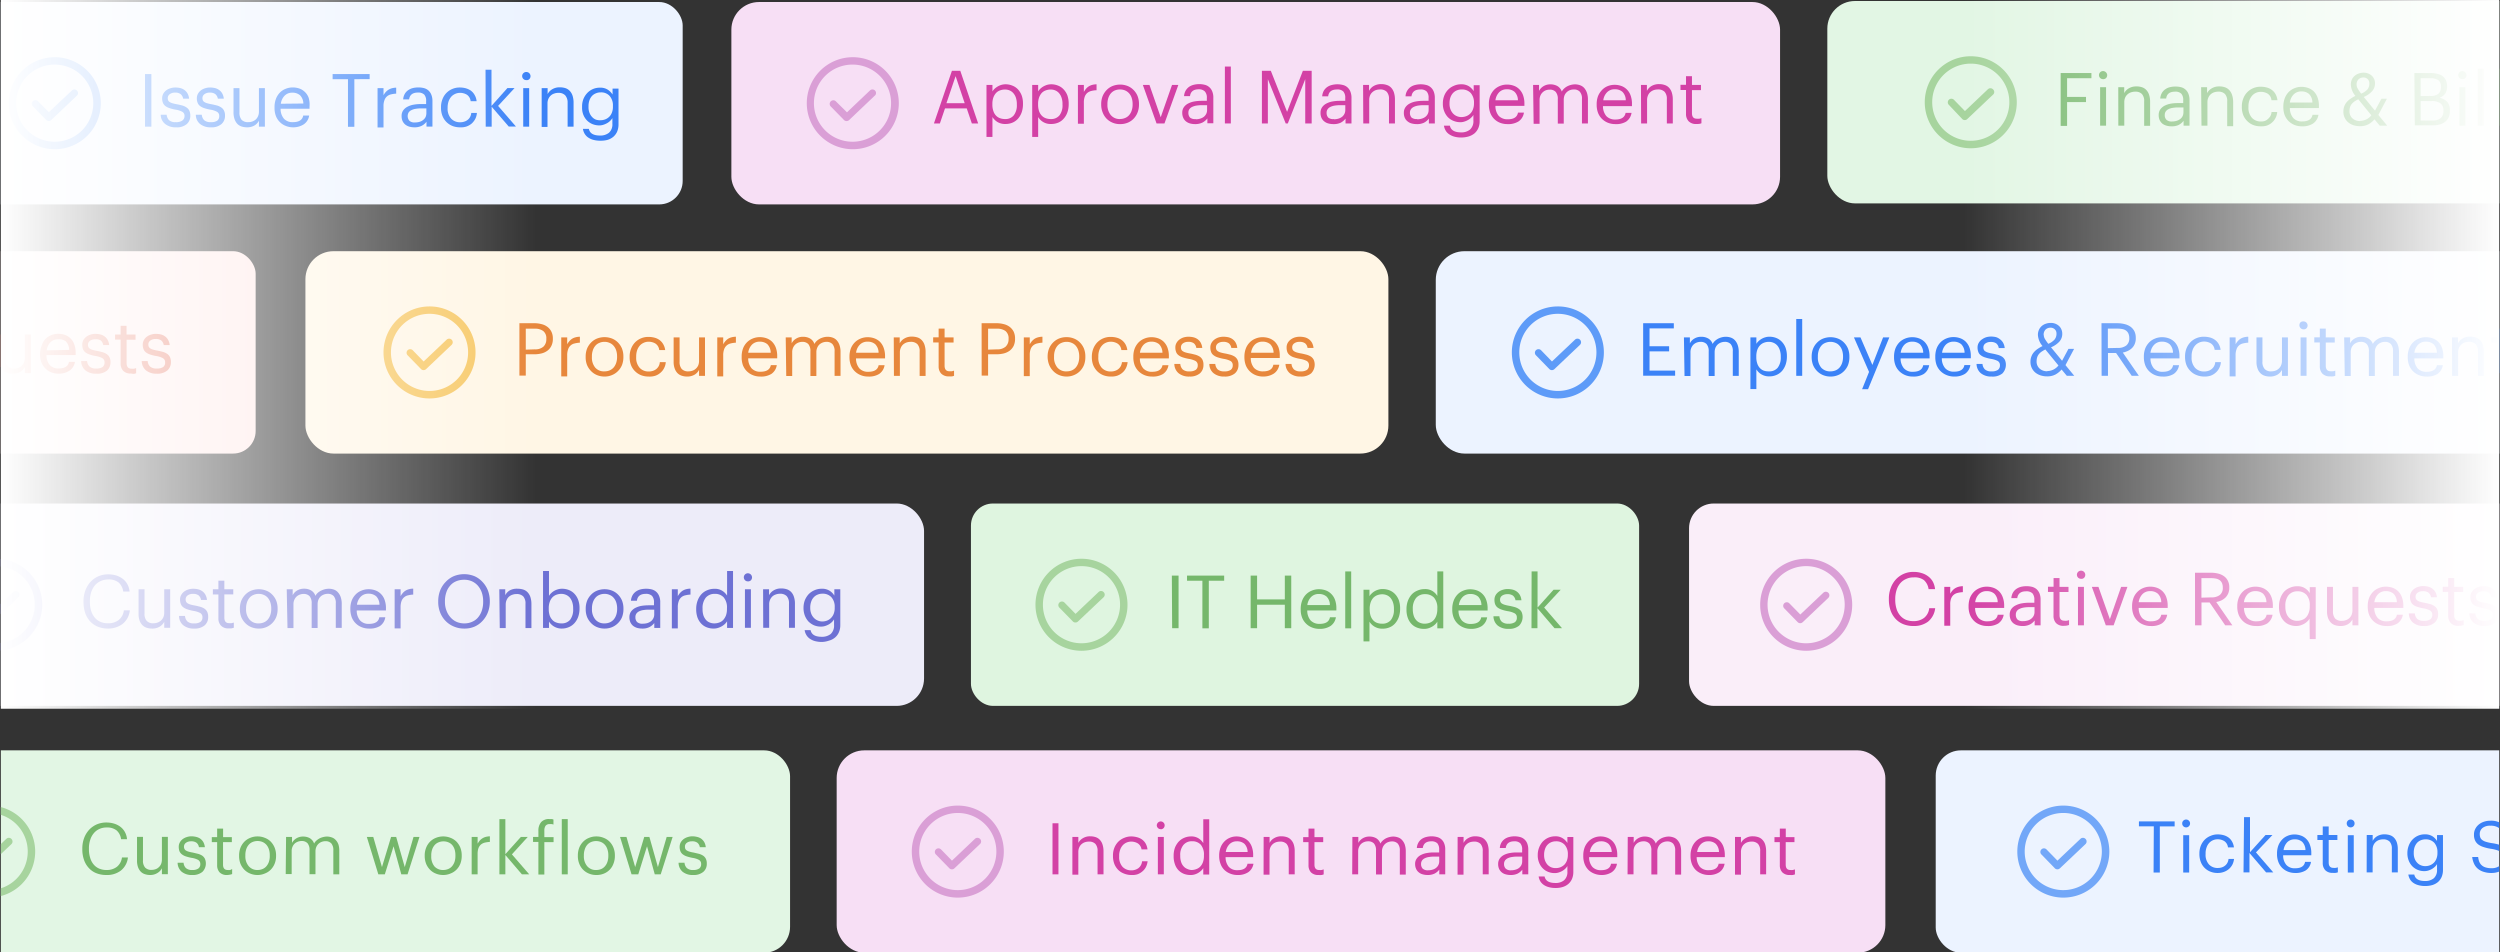 <svg id="Layer_1" data-name="Layer 1" xmlns="http://www.w3.org/2000/svg" xmlns:xlink="http://www.w3.org/1999/xlink" viewBox="0 0 420 160"><rect x="0" y="0" width="420" height="160" fill="#333333" stroke="none"/><defs><clipPath id="clip-path"><rect x="0.14" y="-0.03" width="419.73" height="160.05" style="fill:none"/></clipPath><linearGradient id="linear-gradient" y1="59.53" x2="90" y2="59.53" gradientUnits="userSpaceOnUse"><stop offset="0" stop-color="#fff"/><stop offset="1" stop-color="#fff" stop-opacity="0"/></linearGradient><linearGradient id="linear-gradient-2" x1="-1455.26" y1="59.53" x2="-1365.26" y2="59.53" gradientTransform="matrix(1, 0, 0, -1, 1785.26, 119.05)" xlink:href="#linear-gradient"/></defs><g style="clip-path:url(#clip-path)"><rect x="-12.24" y="0.34" width="126.93" height="34" rx="3.94" style="fill:#ecf3ff"/><path d="M24.36,12.44h1.07v8.84H24.36Z" style="fill:#3b82f7"/><path d="M29.57,21.39a2.75,2.75,0,0,1-1.82-.56A2,2,0,0,1,27,19.27h1a1.48,1.48,0,0,0,.4.92,1.58,1.58,0,0,0,1.12.33,1.79,1.79,0,0,0,1.08-.25A.9.9,0,0,0,31,19.5a.75.75,0,0,0-.38-.72,3.4,3.4,0,0,0-1.13-.36,6.49,6.49,0,0,1-1.06-.27,2.22,2.22,0,0,1-.69-.37,1.27,1.27,0,0,1-.38-.54,1.94,1.94,0,0,1-.12-.72,1.57,1.57,0,0,1,.2-.79,1.85,1.85,0,0,1,.51-.57,2.22,2.22,0,0,1,.71-.34,2.63,2.63,0,0,1,.77-.12,3.7,3.7,0,0,1,.83.09,2,2,0,0,1,.71.32,1.85,1.85,0,0,1,.53.58,2.33,2.33,0,0,1,.27.89h-1a1.26,1.26,0,0,0-.43-.77,1.45,1.45,0,0,0-.93-.25,1.43,1.43,0,0,0-.89.26.81.81,0,0,0-.34.67,1,1,0,0,0,.07.37.62.62,0,0,0,.24.27,1.73,1.73,0,0,0,.47.21,5.73,5.73,0,0,0,.73.17c.33.06.64.14.92.21a2.39,2.39,0,0,1,.72.33,1.34,1.34,0,0,1,.47.53,1.87,1.87,0,0,1,.17.84,1.82,1.82,0,0,1-.6,1.43A2.54,2.54,0,0,1,29.57,21.39Z" style="fill:#3b82f7"/><path d="M35.43,21.39a2.75,2.75,0,0,1-1.82-.56,2,2,0,0,1-.71-1.56h1a1.48,1.48,0,0,0,.4.92,1.58,1.58,0,0,0,1.12.33,1.79,1.79,0,0,0,1.08-.25.9.9,0,0,0,.33-.77.75.75,0,0,0-.38-.72,3.4,3.4,0,0,0-1.13-.36,6.49,6.49,0,0,1-1.06-.27,2.22,2.22,0,0,1-.69-.37,1.27,1.27,0,0,1-.38-.54,1.94,1.94,0,0,1-.12-.72,1.57,1.57,0,0,1,.2-.79,1.85,1.85,0,0,1,.51-.57,2.22,2.22,0,0,1,.71-.34,2.63,2.63,0,0,1,.77-.12,3.7,3.7,0,0,1,.83.09,2,2,0,0,1,.71.32,1.85,1.85,0,0,1,.53.58,2.33,2.33,0,0,1,.27.89h-1a1.26,1.26,0,0,0-.43-.77,1.45,1.45,0,0,0-.93-.25,1.43,1.43,0,0,0-.89.26.81.81,0,0,0-.34.67,1,1,0,0,0,.07.37.62.62,0,0,0,.24.27,1.73,1.73,0,0,0,.47.21,5.73,5.73,0,0,0,.73.17c.33.06.64.14.92.21a2.39,2.39,0,0,1,.72.33,1.34,1.34,0,0,1,.47.53,1.87,1.87,0,0,1,.17.84,1.82,1.82,0,0,1-.6,1.43A2.54,2.54,0,0,1,35.43,21.39Z" style="fill:#3b82f7"/><path d="M41.48,21.39a2.93,2.93,0,0,1-.9-.14,1.81,1.81,0,0,1-.71-.44A2.33,2.33,0,0,1,39.4,20a3.42,3.42,0,0,1-.17-1.14V14.81h1v4.06a1.86,1.86,0,0,0,.36,1.26,1.47,1.47,0,0,0,1.13.39,1.89,1.89,0,0,0,.67-.11,1.81,1.81,0,0,0,.57-.33,1.61,1.61,0,0,0,.39-.56,1.89,1.89,0,0,0,.15-.77V14.81h1v6.47h-1v-1a2,2,0,0,1-.75.8A2.39,2.39,0,0,1,41.48,21.39Z" style="fill:#3b82f7"/><path d="M49.21,21.39A3.22,3.22,0,0,1,48,21.15a2.78,2.78,0,0,1-1-.66,2.87,2.87,0,0,1-.65-1,3.82,3.82,0,0,1-.23-1.35V18a3.88,3.88,0,0,1,.22-1.34,3.06,3.06,0,0,1,.63-1.05,2.71,2.71,0,0,1,1-.68,3.1,3.1,0,0,1,1.23-.24,3.31,3.31,0,0,1,1.08.18,2.49,2.49,0,0,1,.93.57,2.56,2.56,0,0,1,.65,1A4.08,4.08,0,0,1,52,17.94v.33H47.14a2.55,2.55,0,0,0,.56,1.67,1.91,1.91,0,0,0,1.52.58c1,0,1.59-.37,1.72-1.11h1a2.16,2.16,0,0,1-.91,1.48A3.26,3.26,0,0,1,49.21,21.39Zm1.75-4A2,2,0,0,0,50.4,16a1.93,1.93,0,0,0-1.29-.43,1.75,1.75,0,0,0-1.29.5,2.35,2.35,0,0,0-.64,1.36Z" style="fill:#3b82f7"/><path d="M58.46,13.3H55.88v-.86H62.1v.86H59.53v8H58.46Z" style="fill:#3b82f7"/><path d="M63.43,14.81h1V16a2.93,2.93,0,0,1,.34-.5,2.32,2.32,0,0,1,.44-.39,2.39,2.39,0,0,1,.58-.27,2.91,2.91,0,0,1,.77-.11v1a4.53,4.53,0,0,0-.88.13,1.48,1.48,0,0,0-1.1,1,2.69,2.69,0,0,0-.15,1v3.55h-1Z" style="fill:#3b82f7"/><path d="M69.62,21.39a3.22,3.22,0,0,1-.84-.11,2,2,0,0,1-.69-.35,1.81,1.81,0,0,1-.46-.59,2.06,2.06,0,0,1-.16-.86,1.6,1.6,0,0,1,.27-.94,2,2,0,0,1,.72-.61,3.53,3.53,0,0,1,1-.34,6.89,6.89,0,0,1,1.21-.11h.92V17a1.57,1.57,0,0,0-.32-1.11,1.43,1.43,0,0,0-1.06-.34c-.89,0-1.38.39-1.48,1.15h-1a2.21,2.21,0,0,1,.28-.94,1.91,1.91,0,0,1,.58-.62,2.35,2.35,0,0,1,.79-.35,3.91,3.91,0,0,1,.91-.1,3.8,3.8,0,0,1,.89.1,1.89,1.89,0,0,1,.75.37,1.86,1.86,0,0,1,.52.72,2.77,2.77,0,0,1,.2,1.12v4.27h-1v-.82a2.23,2.23,0,0,1-.82.69A2.63,2.63,0,0,1,69.62,21.39Zm.1-.82a2.68,2.68,0,0,0,.76-.1,1.63,1.63,0,0,0,.6-.31,1.46,1.46,0,0,0,.41-.48,1.6,1.6,0,0,0,.14-.67v-.8h-.89a4.94,4.94,0,0,0-.89.07,2.35,2.35,0,0,0-.72.22,1.12,1.12,0,0,0-.47.38,1.22,1.22,0,0,0,.11,1.4A1.23,1.23,0,0,0,69.72,20.57Z" style="fill:#3b82f7"/><path d="M77.28,21.39A3.39,3.39,0,0,1,76,21.16a3,3,0,0,1-1.67-1.69,3.66,3.66,0,0,1-.24-1.36V18a3.49,3.49,0,0,1,.25-1.35A3,3,0,0,1,76,14.94a3.09,3.09,0,0,1,1.22-.24,3.93,3.93,0,0,1,1,.12,3.06,3.06,0,0,1,.86.39,2.25,2.25,0,0,1,.63.7A2.55,2.55,0,0,1,80.07,17h-1a1.51,1.51,0,0,0-.62-1.08,2.18,2.18,0,0,0-1.17-.32,1.86,1.86,0,0,0-.82.18,1.93,1.93,0,0,0-.66.48,2.5,2.5,0,0,0-.44.77,3.3,3.3,0,0,0-.16,1v.1a2.48,2.48,0,0,0,.59,1.8,2,2,0,0,0,1.53.61,2.07,2.07,0,0,0,.66-.1,1.71,1.71,0,0,0,.57-.29,1.54,1.54,0,0,0,.42-.49,1.69,1.69,0,0,0,.2-.69h.95a2.64,2.64,0,0,1-.27,1,2.9,2.9,0,0,1-.6.78,2.87,2.87,0,0,1-.87.5A2.92,2.92,0,0,1,77.28,21.39Z" style="fill:#3b82f7"/><path d="M81.57,11.72h1v6.07l2.68-3h1.2l-2.77,3,3,3.47H85.47L82.6,17.93v3.35h-1Z" style="fill:#3b82f7"/><path d="M88.4,13.46a.68.68,0,0,1-.48-1.16.68.68,0,1,1,1,1A.62.62,0,0,1,88.4,13.46Zm-.5,1.35h1v6.47h-1Z" style="fill:#3b82f7"/><path d="M91,14.81h1v1a2,2,0,0,1,.75-.8,2.39,2.39,0,0,1,1.33-.34,3,3,0,0,1,.92.14,1.82,1.82,0,0,1,.72.46,2.14,2.14,0,0,1,.47.81,3.81,3.81,0,0,1,.17,1.2v4h-1V17.22A1.79,1.79,0,0,0,94.94,16a1.53,1.53,0,0,0-1.15-.4,2,2,0,0,0-.69.12,1.47,1.47,0,0,0-.57.33,1.63,1.63,0,0,0-.4.56,1.86,1.86,0,0,0-.15.77v3.94H91Z" style="fill:#3b82f7"/><path d="M100.86,23.64a4.5,4.5,0,0,1-1.24-.16,2.89,2.89,0,0,1-.88-.43,2.05,2.05,0,0,1-.55-.63,2.34,2.34,0,0,1-.26-.77h1c.15.75.77,1.12,1.87,1.12a2.29,2.29,0,0,0,1.51-.47,1.88,1.88,0,0,0,.57-1.52v-.94a2.2,2.2,0,0,1-.37.46,2.28,2.28,0,0,1-.52.39,3.14,3.14,0,0,1-.62.27,2.25,2.25,0,0,1-.68.11,3.1,3.1,0,0,1-1.18-.23,2.76,2.76,0,0,1-.93-.64,2.91,2.91,0,0,1-.61-1A3.25,3.25,0,0,1,97.79,18v-.09A3.45,3.45,0,0,1,98,16.67a3.26,3.26,0,0,1,.62-1,2.86,2.86,0,0,1,2.17-.94,2.27,2.27,0,0,1,1.32.34,2.68,2.68,0,0,1,.8.81v-1h1v6a3.1,3.1,0,0,1-.23,1.23,2.49,2.49,0,0,1-.65.88,2.74,2.74,0,0,1-1,.52A4.37,4.37,0,0,1,100.86,23.64Zm0-3.44a2.27,2.27,0,0,0,.83-.15,2,2,0,0,0,.68-.45,1.9,1.9,0,0,0,.44-.71,2.61,2.61,0,0,0,.16-1v-.09a2.38,2.38,0,0,0-.55-1.68,1.91,1.91,0,0,0-1.5-.6,2,2,0,0,0-.86.18,1.81,1.81,0,0,0-.65.47,2.22,2.22,0,0,0-.4.73,3,3,0,0,0-.14.92V18a2.47,2.47,0,0,0,.16.94,2.12,2.12,0,0,0,.43.7,1.69,1.69,0,0,0,.63.45A2,2,0,0,0,100.85,20.2Z" style="fill:#3b82f7"/><path d="M12.92,15.21a.59.59,0,0,0-.85,0L8.21,18.84,6.37,17a.6.6,0,1,0-.86.85l2.25,2.31a.62.62,0,0,0,.85,0l4.29-4.07A.6.6,0,0,0,12.92,15.21Z" style="fill:#72a7f8"/><path d="M9.2,23.81a6.48,6.48,0,1,1,6.47-6.47A6.48,6.48,0,0,1,9.2,23.81Zm0-14.2a7.73,7.73,0,1,0,7.73,7.73A7.74,7.74,0,0,0,9.2,9.61Z" style="fill:#72a7f8"/><rect x="51.31" y="42.2" width="181.94" height="34" rx="4.71" style="fill:#fff6e5"/><path d="M87.26,54.3h2.51a4.56,4.56,0,0,1,1.19.15,2.61,2.61,0,0,1,1,.46,2.26,2.26,0,0,1,.67.8,2.55,2.55,0,0,1,.25,1.19v0a2.61,2.61,0,0,1-.25,1.21,2.21,2.21,0,0,1-.67.81,2.77,2.77,0,0,1-1,.46,5,5,0,0,1-1.19.14H88.33v3.58H87.26Zm2.58,4.39a2.08,2.08,0,0,0,1.45-.45,1.66,1.66,0,0,0,.49-1.3v0a1.54,1.54,0,0,0-.52-1.33,2.3,2.3,0,0,0-1.42-.39H88.33v3.52Z" style="fill:#e7873c"/><path d="M94.29,56.68h1v1.16a2.93,2.93,0,0,1,.34-.5,2.41,2.41,0,0,1,.44-.4,1.93,1.93,0,0,1,.58-.26,2.91,2.91,0,0,1,.77-.11v1a4.42,4.42,0,0,0-.88.13,1.45,1.45,0,0,0-1.1,1,2.79,2.79,0,0,0-.15,1v3.54h-1Z" style="fill:#e7873c"/><path d="M101.55,63.26a3.27,3.27,0,0,1-1.27-.25,2.93,2.93,0,0,1-1-.69,3.18,3.18,0,0,1-.66-1A3.54,3.54,0,0,1,98.39,60v-.1a3.63,3.63,0,0,1,.24-1.34,3.18,3.18,0,0,1,.66-1,2.91,2.91,0,0,1,1-.68,3.48,3.48,0,0,1,2.54,0,2.93,2.93,0,0,1,1,.67,3.18,3.18,0,0,1,.66,1,3.59,3.59,0,0,1,.24,1.34V60a3.67,3.67,0,0,1-.24,1.34,3.05,3.05,0,0,1-.67,1,2.93,2.93,0,0,1-1,.67A3.1,3.1,0,0,1,101.55,63.26Zm0-.87a2.26,2.26,0,0,0,.88-.17,1.94,1.94,0,0,0,.67-.49,2.38,2.38,0,0,0,.42-.77,3.12,3.12,0,0,0,.15-1v-.09a3.24,3.24,0,0,0-.15-1,2.14,2.14,0,0,0-.43-.77,1.71,1.71,0,0,0-.67-.49,2,2,0,0,0-.87-.18,2.05,2.05,0,0,0-.87.18,1.64,1.64,0,0,0-.67.49,2.28,2.28,0,0,0-.42.77,3.13,3.13,0,0,0-.15,1V60a2.63,2.63,0,0,0,.56,1.76A1.93,1.93,0,0,0,101.56,62.39Z" style="fill:#e7873c"/><path d="M108.94,63.26a3.39,3.39,0,0,1-1.25-.23,3,3,0,0,1-1-.66,2.92,2.92,0,0,1-.67-1,3.66,3.66,0,0,1-.24-1.36v-.1a3.45,3.45,0,0,1,.25-1.35,3.15,3.15,0,0,1,.67-1.05,3,3,0,0,1,1-.67,3.05,3.05,0,0,1,1.22-.24,4,4,0,0,1,1,.12,2.59,2.59,0,0,1,.86.39,2.25,2.25,0,0,1,.63.7,2.55,2.55,0,0,1,.34,1h-1a1.47,1.47,0,0,0-.62-1.08,2.18,2.18,0,0,0-1.17-.32,1.86,1.86,0,0,0-.82.18,1.93,1.93,0,0,0-.66.48,2.5,2.5,0,0,0-.44.77,3.21,3.21,0,0,0-.16,1V60a2.5,2.5,0,0,0,.59,1.8,2,2,0,0,0,1.53.61,2.07,2.07,0,0,0,.66-.1,1.71,1.71,0,0,0,.57-.29,1.66,1.66,0,0,0,.42-.49,1.69,1.69,0,0,0,.2-.69h1a2.47,2.47,0,0,1-.28,1,2.39,2.39,0,0,1-.6.77,2.55,2.55,0,0,1-.86.51A3.14,3.14,0,0,1,108.94,63.26Z" style="fill:#e7873c"/><path d="M115.42,63.26a2.81,2.81,0,0,1-.89-.14,1.78,1.78,0,0,1-.72-.44,2.16,2.16,0,0,1-.46-.77,3.17,3.17,0,0,1-.18-1.14V56.68h1v4.06a1.81,1.81,0,0,0,.36,1.25,1.46,1.46,0,0,0,1.13.4,2.14,2.14,0,0,0,.67-.11,1.63,1.63,0,0,0,.57-.34,1.59,1.59,0,0,0,.4-.55,1.94,1.94,0,0,0,.14-.78V56.68h1v6.46h-1v-1a2,2,0,0,1-.74.8A2.43,2.43,0,0,1,115.42,63.26Z" style="fill:#e7873c"/><path d="M120.5,56.68h1v1.16a2.93,2.93,0,0,1,.34-.5,2.41,2.41,0,0,1,.44-.4,1.93,1.93,0,0,1,.58-.26,2.91,2.91,0,0,1,.77-.11v1a4.53,4.53,0,0,0-.88.13,1.5,1.5,0,0,0-1.1,1,2.79,2.79,0,0,0-.15,1v3.54h-1Z" style="fill:#e7873c"/><path d="M127.72,63.26a3.22,3.22,0,0,1-1.26-.24,3.07,3.07,0,0,1-1-.66,3,3,0,0,1-.65-1A3.9,3.9,0,0,1,124.6,60v-.1a3.85,3.85,0,0,1,.22-1.34,3,3,0,0,1,.62-1,2.85,2.85,0,0,1,1-.68,3.07,3.07,0,0,1,1.23-.24,3.31,3.31,0,0,1,1.08.18,2.6,2.6,0,0,1,.93.56,2.8,2.8,0,0,1,.65,1,4.06,4.06,0,0,1,.24,1.48v.34h-4.87a2.5,2.5,0,0,0,.56,1.67,1.91,1.91,0,0,0,1.52.58c1,0,1.58-.37,1.72-1.11h1a2.16,2.16,0,0,1-.91,1.48A3.27,3.27,0,0,1,127.72,63.26Zm1.76-4a2.06,2.06,0,0,0-.56-1.43,1.93,1.93,0,0,0-1.29-.43,1.79,1.79,0,0,0-1.3.5,2.37,2.37,0,0,0-.63,1.36Z" style="fill:#e7873c"/><path d="M132,56.68h1v1a1.87,1.87,0,0,1,.73-.78,2.11,2.11,0,0,1,1.2-.32,2.29,2.29,0,0,1,1.14.28,1.62,1.62,0,0,1,.75.93,1.87,1.87,0,0,1,.42-.54,2.91,2.91,0,0,1,.56-.38,3.26,3.26,0,0,1,.62-.22,2.68,2.68,0,0,1,.62-.07,2.51,2.51,0,0,1,.82.13,1.69,1.69,0,0,1,.7.45,2.29,2.29,0,0,1,.47.8,3.43,3.43,0,0,1,.18,1.19v4h-1V59.05a1.77,1.77,0,0,0-.36-1.24,1.32,1.32,0,0,0-1-.38,1.88,1.88,0,0,0-.62.11,1.8,1.8,0,0,0-.55.32,1.55,1.55,0,0,0-.38.55,1.81,1.81,0,0,0-.15.76v4h-1V59.05a1.82,1.82,0,0,0-.35-1.24,1.35,1.35,0,0,0-1-.38,1.94,1.94,0,0,0-.63.11,1.64,1.64,0,0,0-.54.32,1.71,1.71,0,0,0-.39.55,1.81,1.81,0,0,0-.15.76v4h-1Z" style="fill:#e7873c"/><path d="M145.85,63.26a3.22,3.22,0,0,1-1.26-.24,3.07,3.07,0,0,1-1-.66,2.87,2.87,0,0,1-.65-1,3.9,3.9,0,0,1-.23-1.35v-.1a4.09,4.09,0,0,1,.22-1.34,3.06,3.06,0,0,1,.63-1,2.85,2.85,0,0,1,1-.68,3.05,3.05,0,0,1,1.22-.24,3.31,3.31,0,0,1,1.08.18,2.73,2.73,0,0,1,.94.56,2.78,2.78,0,0,1,.64,1,4.05,4.05,0,0,1,.25,1.48v.34h-4.88a2.55,2.55,0,0,0,.56,1.67,1.92,1.92,0,0,0,1.52.58c1,0,1.59-.37,1.72-1.11h1a2.17,2.17,0,0,1-.92,1.48A3.24,3.24,0,0,1,145.85,63.26Zm1.75-4a2,2,0,0,0-.56-1.43,1.89,1.89,0,0,0-1.29-.43,1.75,1.75,0,0,0-1.29.5,2.32,2.32,0,0,0-.64,1.36Z" style="fill:#e7873c"/><path d="M150.15,56.68h1v1a2,2,0,0,1,.75-.79,2.36,2.36,0,0,1,1.32-.34,3,3,0,0,1,.92.14,1.71,1.71,0,0,1,.72.46,2.14,2.14,0,0,1,.47.81,3.81,3.81,0,0,1,.17,1.2v4h-1V59.08a1.76,1.76,0,0,0-.37-1.25,1.51,1.51,0,0,0-1.15-.4,2.15,2.15,0,0,0-.68.11,1.77,1.77,0,0,0-.58.34,1.52,1.52,0,0,0-.39.56,1.86,1.86,0,0,0-.15.77v3.93h-1Z" style="fill:#e7873c"/><path d="M159.44,63.23a1.7,1.7,0,0,1-1.32-.47,1.72,1.72,0,0,1-.43-1.23v-4h-.92v-.86h.92V55.21h1v1.47h1.51v.86h-1.51v3.89c0,.62.27.94.8.94a2.76,2.76,0,0,0,.44,0l.35-.1v.86a1.2,1.2,0,0,1-.35.1A2.55,2.55,0,0,1,159.44,63.23Z" style="fill:#e7873c"/><path d="M164.91,54.3h2.51a4.7,4.7,0,0,1,1.2.15,2.69,2.69,0,0,1,1,.46,2.37,2.37,0,0,1,.67.8,2.69,2.69,0,0,1,.24,1.19v0a2.75,2.75,0,0,1-.24,1.21,2.31,2.31,0,0,1-.67.81,2.86,2.86,0,0,1-1,.46,5.19,5.19,0,0,1-1.2.14H166v3.58h-1.08Zm2.59,4.39a2.07,2.07,0,0,0,1.44-.45,1.67,1.67,0,0,0,.5-1.3v0a1.57,1.57,0,0,0-.52-1.33,2.32,2.32,0,0,0-1.42-.39H166v3.52Z" style="fill:#e7873c"/><path d="M172,56.68h1v1.16a3.65,3.65,0,0,1,.34-.5,2.79,2.79,0,0,1,.44-.4,2,2,0,0,1,.58-.26,3,3,0,0,1,.77-.11v1a4.65,4.65,0,0,0-.88.13,1.51,1.51,0,0,0-.67.33,1.47,1.47,0,0,0-.43.62,2.79,2.79,0,0,0-.15,1v3.54h-1Z" style="fill:#e7873c"/><path d="M179.2,63.26a3.31,3.31,0,0,1-1.27-.25,2.93,2.93,0,0,1-1-.69,3.18,3.18,0,0,1-.66-1A3.76,3.76,0,0,1,176,60v-.1a3.63,3.63,0,0,1,.24-1.34,3.18,3.18,0,0,1,.66-1,3,3,0,0,1,1-.68,3.35,3.35,0,0,1,1.28-.24,3.29,3.29,0,0,1,1.26.24,2.84,2.84,0,0,1,1,.67,3.18,3.18,0,0,1,.66,1,3.59,3.59,0,0,1,.24,1.34V60a3.67,3.67,0,0,1-.24,1.34,3.18,3.18,0,0,1-.66,1,3,3,0,0,1-1,.67A3.14,3.14,0,0,1,179.2,63.26Zm0-.87a2.3,2.3,0,0,0,.88-.17,1.9,1.9,0,0,0,.66-.49,2.38,2.38,0,0,0,.42-.77,3.12,3.12,0,0,0,.15-1v-.09a3.24,3.24,0,0,0-.15-1,2.28,2.28,0,0,0-.42-.77,1.79,1.79,0,0,0-.67-.49,2.05,2.05,0,0,0-.87-.18,2.1,2.1,0,0,0-.88.18,1.71,1.71,0,0,0-.67.49,2.28,2.28,0,0,0-.42.77,3.13,3.13,0,0,0-.15,1V60a2.59,2.59,0,0,0,.57,1.76A1.92,1.92,0,0,0,179.22,62.39Z" style="fill:#e7873c"/><path d="M186.6,63.26a3.44,3.44,0,0,1-1.26-.23,3.06,3.06,0,0,1-1-.66,3.22,3.22,0,0,1-.67-1,3.66,3.66,0,0,1-.24-1.36v-.1a3.65,3.65,0,0,1,.25-1.35,3.32,3.32,0,0,1,.67-1.05,3.08,3.08,0,0,1,1-.67,3.12,3.12,0,0,1,1.22-.24,4.07,4.07,0,0,1,1,.12,2.54,2.54,0,0,1,.85.39,2.4,2.4,0,0,1,.64.7,2.7,2.7,0,0,1,.33,1h-1a1.48,1.48,0,0,0-.63-1.08,2.14,2.14,0,0,0-1.17-.32,1.89,1.89,0,0,0-.82.18,1.81,1.81,0,0,0-.65.48,2.16,2.16,0,0,0-.44.77,3,3,0,0,0-.16,1V60a2.5,2.5,0,0,0,.58,1.8,2,2,0,0,0,1.53.61,2.07,2.07,0,0,0,.66-.1,1.71,1.71,0,0,0,.57-.29,1.66,1.66,0,0,0,.42-.49,1.86,1.86,0,0,0,.21-.69h.95a2.86,2.86,0,0,1-.28,1,2.39,2.39,0,0,1-.6.77,2.7,2.7,0,0,1-.87.51A3.08,3.08,0,0,1,186.6,63.26Z" style="fill:#e7873c"/><path d="M193.53,63.26a3.22,3.22,0,0,1-1.26-.24,3.07,3.07,0,0,1-1-.66,3,3,0,0,1-.65-1,3.9,3.9,0,0,1-.22-1.35v-.1a3.85,3.85,0,0,1,.22-1.34,3.21,3.21,0,0,1,.62-1,2.85,2.85,0,0,1,1-.68,3.07,3.07,0,0,1,1.23-.24,3.31,3.31,0,0,1,1.08.18,2.6,2.6,0,0,1,.93.56,2.8,2.8,0,0,1,.65,1,4.06,4.06,0,0,1,.24,1.48v.34h-4.87a2.5,2.5,0,0,0,.56,1.67,1.91,1.91,0,0,0,1.52.58c1,0,1.58-.37,1.72-1.11h1a2.16,2.16,0,0,1-.91,1.48A3.27,3.27,0,0,1,193.53,63.26Zm1.76-4a2.06,2.06,0,0,0-.56-1.43,1.93,1.93,0,0,0-1.29-.43,1.79,1.79,0,0,0-1.3.5,2.37,2.37,0,0,0-.63,1.36Z" style="fill:#e7873c"/><path d="M199.84,63.26A2.73,2.73,0,0,1,198,62.7a2.06,2.06,0,0,1-.71-1.56h1a1.45,1.45,0,0,0,.4.92,1.56,1.56,0,0,0,1.12.33,1.78,1.78,0,0,0,1.07-.25.9.9,0,0,0,.34-.77.79.79,0,0,0-.38-.73,3.78,3.78,0,0,0-1.13-.35,7.35,7.35,0,0,1-1.06-.27,2.2,2.2,0,0,1-.7-.38,1.16,1.16,0,0,1-.37-.53,2,2,0,0,1-.12-.73,1.46,1.46,0,0,1,.2-.78,1.75,1.75,0,0,1,.51-.57,2.42,2.42,0,0,1,.7-.35,3,3,0,0,1,.78-.11,3.62,3.62,0,0,1,.82.09,2,2,0,0,1,.72.32,1.82,1.82,0,0,1,.52.58,2.27,2.27,0,0,1,.27.89h-1a1.23,1.23,0,0,0-.42-.78,1.53,1.53,0,0,0-.94-.24,1.45,1.45,0,0,0-.89.26.79.79,0,0,0-.33.67.84.84,0,0,0,.07.37.61.61,0,0,0,.24.27,1.65,1.65,0,0,0,.46.21,5.93,5.93,0,0,0,.74.17c.33.06.63.14.91.21a2.87,2.87,0,0,1,.73.32,1.44,1.44,0,0,1,.47.54,1.85,1.85,0,0,1,.16.84,1.83,1.83,0,0,1-.59,1.43A2.58,2.58,0,0,1,199.84,63.26Z" style="fill:#e7873c"/><path d="M205.7,63.26a2.75,2.75,0,0,1-1.82-.56,2,2,0,0,1-.71-1.56h1a1.45,1.45,0,0,0,.4.92,1.58,1.58,0,0,0,1.12.33,1.78,1.78,0,0,0,1.07-.25.9.9,0,0,0,.34-.77.79.79,0,0,0-.38-.73,3.78,3.78,0,0,0-1.13-.35,7.35,7.35,0,0,1-1.06-.27,2.2,2.2,0,0,1-.7-.38,1.16,1.16,0,0,1-.37-.53,2,2,0,0,1-.12-.73,1.46,1.46,0,0,1,.2-.78,1.75,1.75,0,0,1,.51-.57,2.42,2.42,0,0,1,.7-.35,3,3,0,0,1,.78-.11,3.84,3.84,0,0,1,.83.09,2,2,0,0,1,.71.32,1.82,1.82,0,0,1,.52.58,2.27,2.27,0,0,1,.27.89h-1a1.23,1.23,0,0,0-.42-.78,1.53,1.53,0,0,0-.94-.24,1.45,1.45,0,0,0-.89.26.79.79,0,0,0-.33.67.84.84,0,0,0,.07.37.61.61,0,0,0,.24.27,1.65,1.65,0,0,0,.46.21,5.93,5.93,0,0,0,.74.17c.33.06.63.14.91.21a2.87,2.87,0,0,1,.73.32,1.44,1.44,0,0,1,.47.54,1.85,1.85,0,0,1,.16.84,1.83,1.83,0,0,1-.59,1.43A2.58,2.58,0,0,1,205.7,63.26Z" style="fill:#e7873c"/><path d="M212.2,63.26a3.22,3.22,0,0,1-1.26-.24,3.07,3.07,0,0,1-1-.66,3,3,0,0,1-.65-1,3.9,3.9,0,0,1-.23-1.35v-.1a3.85,3.85,0,0,1,.23-1.34,3,3,0,0,1,.62-1,2.85,2.85,0,0,1,1-.68,3.05,3.05,0,0,1,1.22-.24,3.32,3.32,0,0,1,1.09.18,2.6,2.6,0,0,1,.93.56,2.8,2.8,0,0,1,.65,1A4.06,4.06,0,0,1,215,59.8v.34h-4.87a2.55,2.55,0,0,0,.55,1.67,2,2,0,0,0,1.53.58q1.51,0,1.71-1.11h1a2.19,2.19,0,0,1-.91,1.48A3.27,3.27,0,0,1,212.2,63.26Zm1.76-4a2.06,2.06,0,0,0-.56-1.43,1.94,1.94,0,0,0-1.3-.43,1.78,1.78,0,0,0-1.29.5,2.37,2.37,0,0,0-.63,1.36Z" style="fill:#e7873c"/><path d="M218.51,63.26a2.78,2.78,0,0,1-1.83-.56,2.09,2.09,0,0,1-.71-1.56h1a1.51,1.51,0,0,0,.41.92,1.56,1.56,0,0,0,1.12.33,1.78,1.78,0,0,0,1.07-.25.92.92,0,0,0,.34-.77.79.79,0,0,0-.38-.73,3.78,3.78,0,0,0-1.13-.35,7.88,7.88,0,0,1-1.07-.27,2.14,2.14,0,0,1-.69-.38,1.27,1.27,0,0,1-.38-.53,2.24,2.24,0,0,1-.11-.73,1.55,1.55,0,0,1,.19-.78,1.9,1.9,0,0,1,.52-.57,2.42,2.42,0,0,1,.7-.35,3,3,0,0,1,.78-.11,3.68,3.68,0,0,1,.82.09,1.91,1.91,0,0,1,.71.32,1.85,1.85,0,0,1,.53.58,2.27,2.27,0,0,1,.27.89h-1a1.23,1.23,0,0,0-.42-.78,1.55,1.55,0,0,0-.94-.24,1.45,1.45,0,0,0-.89.26.79.79,0,0,0-.33.67.84.84,0,0,0,.07.37.61.61,0,0,0,.24.27,1.65,1.65,0,0,0,.46.21,5.93,5.93,0,0,0,.74.17c.33.06.63.14.91.21a2.87,2.87,0,0,1,.73.32,1.53,1.53,0,0,1,.47.54,2.11,2.11,0,0,1-.43,2.27A2.58,2.58,0,0,1,218.51,63.26Z" style="fill:#e7873c"/><path d="M75.88,57.07a.6.6,0,0,0-.85,0l-3.86,3.66-1.83-1.89a.61.61,0,0,0-.86,0,.6.6,0,0,0,0,.85L70.73,62a.58.58,0,0,0,.43.18.57.57,0,0,0,.41-.16l4.29-4.07A.61.61,0,0,0,75.88,57.07Z" style="fill:#f7c865"/><path d="M72.16,65.68a6.48,6.48,0,1,1,6.48-6.48A6.48,6.48,0,0,1,72.16,65.68Zm0-14.2a7.73,7.73,0,1,0,7.73,7.72A7.72,7.72,0,0,0,72.16,51.48Z" style="fill:#f7c865"/><rect x="241.21" y="42.2" width="190.26" height="34" rx="4.82" style="fill:#ecf3ff"/><path d="M276.05,54.3h5.15v.87h-4.08v3h3.29v.86h-3.29v3.23h4.3v.86h-5.37Z" style="fill:#3b82f7"/><path d="M282.9,56.68h1v1a1.91,1.91,0,0,1,.72-.78,2.17,2.17,0,0,1,1.21-.32,2.29,2.29,0,0,1,1.14.28,1.62,1.62,0,0,1,.75.93,1.87,1.87,0,0,1,.42-.54,2.91,2.91,0,0,1,.56-.38,3.26,3.26,0,0,1,.62-.22,2.66,2.66,0,0,1,.61-.07,2.53,2.53,0,0,1,.83.13,1.69,1.69,0,0,1,.7.45,2.29,2.29,0,0,1,.47.8,3.43,3.43,0,0,1,.18,1.19v4h-1V59.05a1.77,1.77,0,0,0-.35-1.24,1.32,1.32,0,0,0-1-.38,1.88,1.88,0,0,0-.62.11,1.69,1.69,0,0,0-.55.32,1.71,1.71,0,0,0-.39.55,2,2,0,0,0-.14.76v4h-1V59.05a1.82,1.82,0,0,0-.35-1.24,1.35,1.35,0,0,0-1-.38,1.94,1.94,0,0,0-.63.11,1.64,1.64,0,0,0-.54.32,1.71,1.71,0,0,0-.39.55,1.81,1.81,0,0,0-.15.76v4h-1Z" style="fill:#3b82f7"/><path d="M294.07,56.68h1v1.09a1.87,1.87,0,0,1,.36-.45,2.83,2.83,0,0,1,.52-.39,2.55,2.55,0,0,1,.61-.26,2.37,2.37,0,0,1,.7-.1,3,3,0,0,1,1.17.22,2.62,2.62,0,0,1,.93.64,3,3,0,0,1,.62,1,4.13,4.13,0,0,1,.22,1.36v.1a4.15,4.15,0,0,1-.21,1.35,3.3,3.3,0,0,1-.59,1.06,2.6,2.6,0,0,1-.93.68,2.82,2.82,0,0,1-1.21.25,2.45,2.45,0,0,1-2.19-1.18v3.31h-1Zm3.12,5.71a1.8,1.8,0,0,0,1.47-.62,2.8,2.8,0,0,0,.51-1.8v-.1A3.2,3.2,0,0,0,299,58.8a2.14,2.14,0,0,0-.42-.76,1.74,1.74,0,0,0-.63-.45,1.88,1.88,0,0,0-.78-.16,2.31,2.31,0,0,0-.83.15,1.8,1.8,0,0,0-.67.45,2.1,2.1,0,0,0-.45.76,3.23,3.23,0,0,0-.16,1.08V60a3.17,3.17,0,0,0,.16,1.07,2,2,0,0,0,.43.75,1.73,1.73,0,0,0,.67.45A2.45,2.45,0,0,0,297.19,62.39Z" style="fill:#3b82f7"/><path d="M301.77,53.59h1v9.55h-1Z" style="fill:#3b82f7"/><path d="M307.52,63.26a3.31,3.31,0,0,1-1.27-.25,3.08,3.08,0,0,1-1-.69,3.18,3.18,0,0,1-.66-1,3.76,3.76,0,0,1-.23-1.31v-.1a3.63,3.63,0,0,1,.24-1.34,3.18,3.18,0,0,1,.66-1,2.91,2.91,0,0,1,1-.68,3.48,3.48,0,0,1,2.54,0,2.93,2.93,0,0,1,1,.67,3.18,3.18,0,0,1,.66,1,3.59,3.59,0,0,1,.24,1.34V60a3.68,3.68,0,0,1-.24,1.35,3.05,3.05,0,0,1-.67,1,3,3,0,0,1-1,.67A3.18,3.18,0,0,1,307.52,63.26Zm0-.87a2.21,2.21,0,0,0,.87-.17,1.85,1.85,0,0,0,.67-.49,2.38,2.38,0,0,0,.42-.77,3.12,3.12,0,0,0,.15-1v-.09a3.24,3.24,0,0,0-.15-1,2.14,2.14,0,0,0-.43-.77,1.68,1.68,0,0,0-.66-.49,2.22,2.22,0,0,0-1.75,0,1.64,1.64,0,0,0-.67.49,2.28,2.28,0,0,0-.42.77,3.13,3.13,0,0,0-.15,1V60a2.63,2.63,0,0,0,.56,1.76A2,2,0,0,0,307.54,62.39Z" style="fill:#3b82f7"/><path d="M314,62.48l-2.54-5.8h1.1l2,4.63,1.8-4.63h1.05l-3.58,8.71h-1Z" style="fill:#3b82f7"/><path d="M321.35,63.26a3.23,3.23,0,0,1-1.27-.24,3.13,3.13,0,0,1-1-.66,2.87,2.87,0,0,1-.65-1,3.68,3.68,0,0,1-.23-1.35v-.1a3.85,3.85,0,0,1,.22-1.34,3.21,3.21,0,0,1,.62-1,2.85,2.85,0,0,1,1-.68,3.07,3.07,0,0,1,1.23-.24,3.31,3.31,0,0,1,1.08.18,2.6,2.6,0,0,1,.93.56,2.8,2.8,0,0,1,.65,1,4.06,4.06,0,0,1,.24,1.48v.34h-4.87a2.55,2.55,0,0,0,.56,1.67,1.91,1.91,0,0,0,1.52.58c1,0,1.58-.37,1.72-1.11h1a2.16,2.16,0,0,1-.91,1.48A3.26,3.26,0,0,1,321.35,63.26Zm1.75-4a2.06,2.06,0,0,0-.56-1.43,1.93,1.93,0,0,0-1.29-.43,1.79,1.79,0,0,0-1.3.5,2.37,2.37,0,0,0-.63,1.36Z" style="fill:#3b82f7"/><path d="M328.29,63.26A3.22,3.22,0,0,1,327,63a3.07,3.07,0,0,1-1-.66,3,3,0,0,1-.65-1,3.9,3.9,0,0,1-.22-1.35v-.1a3.85,3.85,0,0,1,.22-1.34,3,3,0,0,1,.62-1,2.85,2.85,0,0,1,1-.68,3.05,3.05,0,0,1,1.22-.24,3.32,3.32,0,0,1,1.09.18,2.6,2.6,0,0,1,.93.56,2.8,2.8,0,0,1,.65,1,4.06,4.06,0,0,1,.24,1.48v.34h-4.87a2.5,2.5,0,0,0,.56,1.67,1.91,1.91,0,0,0,1.52.58q1.51,0,1.71-1.11h1a2.16,2.16,0,0,1-.91,1.48A3.27,3.27,0,0,1,328.29,63.26Zm1.76-4a2.06,2.06,0,0,0-.56-1.43,1.94,1.94,0,0,0-1.3-.43,1.78,1.78,0,0,0-1.29.5,2.37,2.37,0,0,0-.63,1.36Z" style="fill:#3b82f7"/><path d="M334.6,63.26a2.73,2.73,0,0,1-1.82-.56,2.07,2.07,0,0,1-.72-1.56h1a1.45,1.45,0,0,0,.4.92,1.56,1.56,0,0,0,1.12.33,1.78,1.78,0,0,0,1.07-.25.92.92,0,0,0,.34-.77.79.79,0,0,0-.38-.73,3.78,3.78,0,0,0-1.13-.35,7.88,7.88,0,0,1-1.07-.27,2.26,2.26,0,0,1-.69-.38,1.16,1.16,0,0,1-.37-.53,2,2,0,0,1-.12-.73,1.46,1.46,0,0,1,.2-.78A1.75,1.75,0,0,1,333,57a2.42,2.42,0,0,1,.7-.35,3,3,0,0,1,.78-.11,3.68,3.68,0,0,1,.82.09A2,2,0,0,1,336,57a1.82,1.82,0,0,1,.52.58,2.27,2.27,0,0,1,.27.89h-1a1.23,1.23,0,0,0-.42-.78,1.53,1.53,0,0,0-.94-.24,1.45,1.45,0,0,0-.89.26.79.79,0,0,0-.33.67.84.84,0,0,0,.07.37.61.61,0,0,0,.24.27,1.65,1.65,0,0,0,.46.21,5.93,5.93,0,0,0,.74.17c.33.06.63.14.91.21a2.87,2.87,0,0,1,.73.32,1.53,1.53,0,0,1,.47.54,2.11,2.11,0,0,1-.43,2.27A2.58,2.58,0,0,1,334.6,63.26Z" style="fill:#3b82f7"/><path d="M347,61.34l1.48,1.8h-1.25l-.88-1.06a3.9,3.9,0,0,1-1,.82,2.91,2.91,0,0,1-1.43.33,3.6,3.6,0,0,1-1.12-.17,2.84,2.84,0,0,1-.89-.49,2.34,2.34,0,0,1-.58-.77,2.31,2.31,0,0,1-.21-1,2.36,2.36,0,0,1,.16-.92,2.19,2.19,0,0,1,.43-.72,3.14,3.14,0,0,1,.64-.56,5.58,5.58,0,0,1,.8-.46,3.12,3.12,0,0,1-.78-1.87,2,2,0,0,1,.18-.87,1.83,1.83,0,0,1,.48-.64,2,2,0,0,1,.69-.38,2.45,2.45,0,0,1,.81-.13,2.06,2.06,0,0,1,.76.13,2,2,0,0,1,.62.38,1.64,1.64,0,0,1,.4.57,1.8,1.8,0,0,1,.15.73,1.94,1.94,0,0,1-.52,1.37,4.07,4.07,0,0,1-1.37.92l1.86,2.26,1.07-2h.95Zm-3.06,1a2.42,2.42,0,0,0,1.88-.94l-2.2-2.69a6.54,6.54,0,0,0-.59.34,2.35,2.35,0,0,0-.47.41,1.73,1.73,0,0,0-.3.53,2,2,0,0,0-.11.68,1.58,1.58,0,0,0,.48,1.23A1.85,1.85,0,0,0,343.93,62.37Zm-.59-6.07a1.39,1.39,0,0,0,.2.68,6.88,6.88,0,0,0,.57.81,2.82,2.82,0,0,0,1.05-.72,1.54,1.54,0,0,0,.32-1,.93.93,0,0,0-.28-.71,1,1,0,0,0-.72-.28,1.22,1.22,0,0,0-.81.29A1.2,1.2,0,0,0,343.34,56.3Z" style="fill:#3b82f7"/><path d="M353.05,54.3h2.65a5.19,5.19,0,0,1,1.2.14,3,3,0,0,1,1,.43,2.23,2.23,0,0,1,.67.76,2.46,2.46,0,0,1,.24,1.14v0a2.35,2.35,0,0,1-.17,1,2,2,0,0,1-.47.71,2.55,2.55,0,0,1-.69.47,3.39,3.39,0,0,1-.85.28l2.7,3.91h-1.2l-2.63-3.84h-1.36v3.84h-1.07Zm2.73,4.15a2.23,2.23,0,0,0,1.44-.41,1.5,1.5,0,0,0,.5-1.23v0a1.91,1.91,0,0,0-.14-.76,1.25,1.25,0,0,0-.38-.49,1.48,1.48,0,0,0-.61-.27,4.12,4.12,0,0,0-.81-.08h-1.66v3.28Z" style="fill:#3b82f7"/><path d="M363.31,63.26a3.22,3.22,0,0,1-1.26-.24,3.07,3.07,0,0,1-1-.66,2.87,2.87,0,0,1-.65-1,3.9,3.9,0,0,1-.23-1.35v-.1a3.85,3.85,0,0,1,.22-1.34,3.06,3.06,0,0,1,.63-1,2.71,2.71,0,0,1,1-.68,3.07,3.07,0,0,1,1.23-.24,3.31,3.31,0,0,1,1.08.18,2.6,2.6,0,0,1,.93.56,2.67,2.67,0,0,1,.65,1,4.06,4.06,0,0,1,.24,1.48v.34h-4.87a2.55,2.55,0,0,0,.56,1.67,1.92,1.92,0,0,0,1.52.58c1,0,1.59-.37,1.72-1.11h1a2.16,2.16,0,0,1-.91,1.48A3.24,3.24,0,0,1,363.31,63.26Zm1.75-4a2,2,0,0,0-.56-1.43,1.93,1.93,0,0,0-1.29-.43,1.75,1.75,0,0,0-1.29.5,2.32,2.32,0,0,0-.64,1.36Z" style="fill:#3b82f7"/><path d="M370.29,63.26A3.39,3.39,0,0,1,369,63a2.86,2.86,0,0,1-1-.66,2.92,2.92,0,0,1-.67-1,3.66,3.66,0,0,1-.24-1.36v-.1a3.65,3.65,0,0,1,.24-1.35,3.17,3.17,0,0,1,.68-1.05,2.94,2.94,0,0,1,1-.67,3.14,3.14,0,0,1,1.23-.24,4,4,0,0,1,1,.12,2.45,2.45,0,0,1,.85.39,2.16,2.16,0,0,1,.64.7,2.55,2.55,0,0,1,.33,1h-1a1.47,1.47,0,0,0-.62-1.08,2.18,2.18,0,0,0-1.17-.32,2,2,0,0,0-1.48.66,2.32,2.32,0,0,0-.44.77,3,3,0,0,0-.16,1V60a2.5,2.5,0,0,0,.59,1.8,2,2,0,0,0,1.52.61,2.09,2.09,0,0,0,.67-.1,1.57,1.57,0,0,0,.56-.29,1.58,1.58,0,0,0,.63-1.18h.95a2.47,2.47,0,0,1-.28,1,2.39,2.39,0,0,1-.6.77,2.55,2.55,0,0,1-.86.51A3.14,3.14,0,0,1,370.29,63.26Z" style="fill:#3b82f7"/><path d="M374.58,56.68h1v1.16a2.93,2.93,0,0,1,.34-.5,2.41,2.41,0,0,1,.44-.4,1.93,1.93,0,0,1,.58-.26,2.91,2.91,0,0,1,.77-.11v1a4.42,4.42,0,0,0-.88.13,1.45,1.45,0,0,0-1.1,1,2.79,2.79,0,0,0-.15,1v3.54h-1Z" style="fill:#3b82f7"/><path d="M381.34,63.26a2.81,2.81,0,0,1-.89-.14,1.74,1.74,0,0,1-.71-.44,2,2,0,0,1-.47-.77,3.17,3.17,0,0,1-.18-1.14V56.68h1v4.06a1.76,1.76,0,0,0,.37,1.25,1.44,1.44,0,0,0,1.13.4,2.08,2.08,0,0,0,.66-.11,1.63,1.63,0,0,0,.57-.34,1.54,1.54,0,0,0,.4-.56,1.86,1.86,0,0,0,.15-.77V56.68h1v6.46h-1v-1a2.1,2.1,0,0,1-.75.8A2.43,2.43,0,0,1,381.34,63.26Z" style="fill:#3b82f7"/><path d="M387,55.33a.66.66,0,0,1-.49-.2.7.7,0,0,1,0-1A.7.7,0,0,1,387,54a.68.68,0,0,1,.48,1.16A.62.62,0,0,1,387,55.33Zm-.5,1.35h1v6.46h-1Z" style="fill:#3b82f7"/><path d="M391.47,63.23a1.73,1.73,0,0,1-1.32-.47,1.77,1.77,0,0,1-.42-1.23v-4h-.93v-.86h.93V55.21h1v1.47h1.51v.86h-1.51v3.89c0,.62.27.94.81.94a2.63,2.63,0,0,0,.43,0l.36-.1v.86a1.36,1.36,0,0,1-.36.1A2.43,2.43,0,0,1,391.47,63.23Z" style="fill:#3b82f7"/><path d="M393.82,56.68h1v1a1.85,1.85,0,0,1,.72-.78,2.11,2.11,0,0,1,1.2-.32,2.29,2.29,0,0,1,1.14.28,1.67,1.67,0,0,1,.76.93,1.58,1.58,0,0,1,.42-.54,2.85,2.85,0,0,1,.55-.38,3.52,3.52,0,0,1,.62-.22,2.74,2.74,0,0,1,.62-.07,2.57,2.57,0,0,1,.83.13,1.72,1.72,0,0,1,.69.45,2.16,2.16,0,0,1,.48.8,3.43,3.43,0,0,1,.18,1.19v4h-1V59.05a1.82,1.82,0,0,0-.35-1.24,1.35,1.35,0,0,0-1-.38,1.9,1.9,0,0,0-.63.11,1.64,1.64,0,0,0-.54.32,1.71,1.71,0,0,0-.39.55,1.81,1.81,0,0,0-.15.76v4h-1V59.05a1.77,1.77,0,0,0-.35-1.24,1.32,1.32,0,0,0-1-.38,1.88,1.88,0,0,0-.62.11,1.69,1.69,0,0,0-.55.32,1.71,1.71,0,0,0-.39.55,2,2,0,0,0-.14.76v4h-1Z" style="fill:#3b82f7"/><path d="M407.64,63.26a3.22,3.22,0,0,1-1.26-.24,3.07,3.07,0,0,1-1-.66,3,3,0,0,1-.65-1,3.9,3.9,0,0,1-.23-1.35v-.1a3.85,3.85,0,0,1,.23-1.34,3,3,0,0,1,.62-1,2.85,2.85,0,0,1,1-.68,3.05,3.05,0,0,1,1.22-.24,3.41,3.41,0,0,1,1.09.18,2.6,2.6,0,0,1,.93.56,2.8,2.8,0,0,1,.65,1,4.06,4.06,0,0,1,.24,1.48v.34h-4.87a2.55,2.55,0,0,0,.55,1.67,1.94,1.94,0,0,0,1.52.58c1,0,1.59-.37,1.72-1.11h1a2.17,2.17,0,0,1-.92,1.48A3.22,3.22,0,0,1,407.64,63.26Zm1.76-4a2.06,2.06,0,0,0-.56-1.43,1.94,1.94,0,0,0-1.3-.43,1.78,1.78,0,0,0-1.29.5,2.44,2.44,0,0,0-.64,1.36Z" style="fill:#3b82f7"/><path d="M411.94,56.68h1v1a2,2,0,0,1,.75-.79,2.37,2.37,0,0,1,1.33-.34,2.94,2.94,0,0,1,.91.14,1.81,1.81,0,0,1,.73.46,2.14,2.14,0,0,1,.47.81,3.83,3.83,0,0,1,.16,1.2v4h-1V59.08a1.81,1.81,0,0,0-.37-1.25,1.53,1.53,0,0,0-1.15-.4,2.26,2.26,0,0,0-.69.11,1.77,1.77,0,0,0-.58.34,1.65,1.65,0,0,0-.39.56,1.86,1.86,0,0,0-.15.77v3.93h-1Z" style="fill:#3b82f7"/><path d="M421.23,63.23a1.73,1.73,0,0,1-1.32-.47,1.77,1.77,0,0,1-.42-1.23v-4h-.93v-.86h.93V55.21h1v1.47H422v.86h-1.51v3.89c0,.62.27.94.81.94a2.63,2.63,0,0,0,.43,0l.36-.1v.86a1.36,1.36,0,0,1-.36.1A2.49,2.49,0,0,1,421.23,63.23Z" style="fill:#3b82f7"/><path d="M265.44,57.07a.6.6,0,0,0-.85,0l-3.86,3.66-1.83-1.89a.61.61,0,0,0-.86,0,.6.6,0,0,0,0,.85L260.29,62a.58.58,0,0,0,.43.18.57.57,0,0,0,.41-.16l4.29-4.07A.61.61,0,0,0,265.44,57.07Z" style="fill:#5e9bf8"/><path d="M261.72,65.68a6.48,6.48,0,1,1,6.48-6.48A6.48,6.48,0,0,1,261.72,65.68Zm0-14.2a7.73,7.73,0,1,0,7.73,7.72A7.72,7.72,0,0,0,261.72,51.48Z" style="fill:#5e9bf8"/><rect x="283.76" y="84.59" width="140.95" height="34" rx="4.15" style="fill:#faeef9"/><path d="M321.46,105.17a4.52,4.52,0,0,1-1.73-.32,3.58,3.58,0,0,1-1.29-.9,4,4,0,0,1-.83-1.41,5.62,5.62,0,0,1-.28-1.85v-.1a5,5,0,0,1,.31-1.8,4.35,4.35,0,0,1,.86-1.44,3.95,3.95,0,0,1,3-1.27,4.28,4.28,0,0,1,1.31.19,3.32,3.32,0,0,1,1.1.54,2.88,2.88,0,0,1,.8.9,3.38,3.38,0,0,1,.38,1.26H324a2.47,2.47,0,0,0-.78-1.51A2.61,2.61,0,0,0,321.5,97a2.87,2.87,0,0,0-1.26.26,2.73,2.73,0,0,0-1,.73,3.41,3.41,0,0,0-.62,1.15,5,5,0,0,0-.22,1.5v.1a5.12,5.12,0,0,0,.21,1.52,3.12,3.12,0,0,0,.6,1.13,2.69,2.69,0,0,0,.95.72,3.28,3.28,0,0,0,1.28.24,2.88,2.88,0,0,0,1.8-.54,2.4,2.4,0,0,0,.87-1.63h1a3.37,3.37,0,0,1-1.23,2.28A3.91,3.91,0,0,1,321.46,105.17Z" style="fill:#d341a5"/><path d="M326.64,98.59h1v1.16a2.45,2.45,0,0,1,.34-.5,2,2,0,0,1,.43-.39,2.29,2.29,0,0,1,.59-.27,2.84,2.84,0,0,1,.76-.11v1a4.65,4.65,0,0,0-.88.13,1.56,1.56,0,0,0-.67.33,1.6,1.6,0,0,0-.43.63,2.71,2.71,0,0,0-.14,1v3.55h-1Z" style="fill:#d341a5"/><path d="M333.86,105.17a3.22,3.22,0,0,1-1.26-.24,2.78,2.78,0,0,1-1-.66,2.87,2.87,0,0,1-.65-1,3.82,3.82,0,0,1-.23-1.35v-.1a4.14,4.14,0,0,1,.22-1.34,3.06,3.06,0,0,1,.63-1,2.85,2.85,0,0,1,1-.68,3.05,3.05,0,0,1,1.22-.24,3.31,3.31,0,0,1,1.08.18,2.61,2.61,0,0,1,.94.57,2.65,2.65,0,0,1,.64,1,3.87,3.87,0,0,1,.25,1.49v.33h-4.88a2.55,2.55,0,0,0,.56,1.67,1.92,1.92,0,0,0,1.52.58c1,0,1.59-.37,1.72-1.11h1a2.17,2.17,0,0,1-.92,1.48A3.24,3.24,0,0,1,333.86,105.17Zm1.75-4a2,2,0,0,0-.56-1.43,1.89,1.89,0,0,0-1.29-.43,1.75,1.75,0,0,0-1.29.5,2.35,2.35,0,0,0-.64,1.36Z" style="fill:#d341a5"/><path d="M339.78,105.17a3.22,3.22,0,0,1-.84-.11,2,2,0,0,1-.69-.35,1.66,1.66,0,0,1-.45-.59,2.06,2.06,0,0,1-.17-.86,1.6,1.6,0,0,1,.27-.94,1.91,1.91,0,0,1,.73-.61,3.47,3.47,0,0,1,1-.34,7,7,0,0,1,1.21-.11h.93v-.47a1.62,1.62,0,0,0-.32-1.11,1.46,1.46,0,0,0-1.07-.34c-.89,0-1.38.39-1.48,1.15h-1a2.36,2.36,0,0,1,.28-.94,2,2,0,0,1,.58-.62,2.45,2.45,0,0,1,.79-.35,4,4,0,0,1,.91-.1,3.74,3.74,0,0,1,.89.1,2,2,0,0,1,.76.37,2.09,2.09,0,0,1,.52.72,2.78,2.78,0,0,1,.19,1.12v4.27h-1v-.82a2.34,2.34,0,0,1-.83.69A2.63,2.63,0,0,1,339.78,105.17Zm.1-.82a2.64,2.64,0,0,0,.76-.1,1.67,1.67,0,0,0,.61-.31,1.43,1.43,0,0,0,.4-.48,1.47,1.47,0,0,0,.15-.67V102h-.89a5.14,5.14,0,0,0-.9.07,2.44,2.44,0,0,0-.72.22,1.12,1.12,0,0,0-.47.38,1.08,1.08,0,0,0-.16.6,1.12,1.12,0,0,0,.27.8A1.24,1.24,0,0,0,339.88,104.35Z" style="fill:#d341a5"/><path d="M346.73,105.14a1.69,1.69,0,0,1-1.32-.47,1.77,1.77,0,0,1-.42-1.23v-4h-.93v-.87H345V97.12h1v1.47h1.51v.87H346v3.88c0,.62.27.94.81.94a1.85,1.85,0,0,0,.43,0,2.42,2.42,0,0,0,.36-.1V105l-.36.1A3.64,3.64,0,0,1,346.73,105.14Z" style="fill:#d341a5"/><path d="M349.6,97.24a.68.68,0,0,1-.48-1.16.68.68,0,1,1,1,1A.62.62,0,0,1,349.6,97.24Zm-.5,1.35h1v6.47h-1Z" style="fill:#d341a5"/><path d="M351.43,98.59h1.11l1.92,5.43,1.89-5.43h1.06l-2.32,6.47h-1.31Z" style="fill:#d341a5"/><path d="M361.33,105.17a3.22,3.22,0,0,1-1.26-.24,2.78,2.78,0,0,1-1-.66,2.87,2.87,0,0,1-.65-1,3.82,3.82,0,0,1-.23-1.35v-.1a3.89,3.89,0,0,1,.23-1.34,2.9,2.9,0,0,1,.62-1,2.85,2.85,0,0,1,1-.68,3.05,3.05,0,0,1,1.22-.24,3.31,3.31,0,0,1,1.08.18,2.53,2.53,0,0,1,.94.57,2.67,2.67,0,0,1,.65,1,4.08,4.08,0,0,1,.24,1.49v.33h-4.87a2.55,2.55,0,0,0,.55,1.67,1.94,1.94,0,0,0,1.52.58c1,0,1.59-.37,1.72-1.11h1a2.17,2.17,0,0,1-.92,1.48A3.24,3.24,0,0,1,361.33,105.17Zm1.76-4a2,2,0,0,0-.57-1.43,1.89,1.89,0,0,0-1.29-.43,1.75,1.75,0,0,0-1.29.5,2.41,2.41,0,0,0-.64,1.36Z" style="fill:#d341a5"/><path d="M368.76,96.22h2.66a5,5,0,0,1,1.19.13,2.88,2.88,0,0,1,1,.44,2,2,0,0,1,.66.76,2.28,2.28,0,0,1,.25,1.13v0a2.52,2.52,0,0,1-.17,1,2.25,2.25,0,0,1-.47.71,2.83,2.83,0,0,1-.69.48,3.92,3.92,0,0,1-.86.27l2.71,3.92h-1.2l-2.63-3.85h-1.36v3.85h-1.08Zm2.73,4.14a2.24,2.24,0,0,0,1.45-.41,1.49,1.49,0,0,0,.49-1.22v0a1.92,1.92,0,0,0-.13-.76,1.25,1.25,0,0,0-.38-.49,1.6,1.6,0,0,0-.62-.27,4,4,0,0,0-.81-.08h-1.65v3.28Z" style="fill:#d341a5"/><path d="M379,105.17a3.22,3.22,0,0,1-1.26-.24,2.78,2.78,0,0,1-1-.66,3,3,0,0,1-.65-1,3.82,3.82,0,0,1-.23-1.35v-.1a3.89,3.89,0,0,1,.23-1.34,3,3,0,0,1,.62-1,2.85,2.85,0,0,1,1-.68,3.05,3.05,0,0,1,1.22-.24,3.32,3.32,0,0,1,1.09.18,2.49,2.49,0,0,1,.93.57,2.67,2.67,0,0,1,.65,1,4.08,4.08,0,0,1,.24,1.49v.33H377a2.55,2.55,0,0,0,.55,1.67,2,2,0,0,0,1.53.58q1.51,0,1.71-1.11h1a2.19,2.19,0,0,1-.91,1.48A3.27,3.27,0,0,1,379,105.17Zm1.76-4a2.08,2.08,0,0,0-.56-1.43,1.94,1.94,0,0,0-1.3-.43,1.78,1.78,0,0,0-1.29.5,2.4,2.4,0,0,0-.63,1.36Z" style="fill:#d341a5"/><path d="M388,103.94a1.92,1.92,0,0,1-.37.46,2.53,2.53,0,0,1-.52.39,3.52,3.52,0,0,1-.63.27,2.37,2.37,0,0,1-.69.11,3,3,0,0,1-1.17-.22,2.37,2.37,0,0,1-.92-.63,2.85,2.85,0,0,1-.61-1,4.08,4.08,0,0,1-.22-1.36v-.1a4,4,0,0,1,.23-1.36,3.32,3.32,0,0,1,.61-1.07,2.74,2.74,0,0,1,1-.69,2.9,2.9,0,0,1,1.22-.25,2.29,2.29,0,0,1,1.32.34,2.64,2.64,0,0,1,.79.81v-1h1v8.72h-1Zm-2.1.36a2.32,2.32,0,0,0,.84-.15,1.64,1.64,0,0,0,.68-.44,2.15,2.15,0,0,0,.45-.77,2.9,2.9,0,0,0,.17-1.07v-.1a2.58,2.58,0,0,0-.55-1.83,1.94,1.94,0,0,0-1.5-.6,1.9,1.9,0,0,0-1.51.64,2.76,2.76,0,0,0-.54,1.82v.1a3.41,3.41,0,0,0,.15,1.07,2,2,0,0,0,.42.74,1.6,1.6,0,0,0,.63.44A1.91,1.91,0,0,0,385.87,104.3Z" style="fill:#d341a5"/><path d="M393.19,105.17a2.93,2.93,0,0,1-.9-.14,1.81,1.81,0,0,1-.71-.44,2.33,2.33,0,0,1-.47-.77,3.42,3.42,0,0,1-.17-1.14V98.59h1v4.06a1.86,1.86,0,0,0,.36,1.26,1.49,1.49,0,0,0,1.13.39,1.89,1.89,0,0,0,.67-.11,1.61,1.61,0,0,0,.57-.33,1.78,1.78,0,0,0,.4-.56,2.07,2.07,0,0,0,.14-.77V98.59h1v6.47h-1v-1a1.93,1.93,0,0,1-.74.8A2.43,2.43,0,0,1,393.19,105.17Z" style="fill:#d341a5"/><path d="M400.92,105.17a3.22,3.22,0,0,1-1.26-.24,2.78,2.78,0,0,1-1-.66,2.87,2.87,0,0,1-.65-1,3.82,3.82,0,0,1-.23-1.35v-.1a3.88,3.88,0,0,1,.22-1.34,3.06,3.06,0,0,1,.63-1,2.75,2.75,0,0,1,1-.68,3,3,0,0,1,1.22-.24,3.31,3.31,0,0,1,1.08.18,2.61,2.61,0,0,1,.94.57,2.65,2.65,0,0,1,.64,1,3.87,3.87,0,0,1,.25,1.49v.33h-4.88a2.55,2.55,0,0,0,.56,1.67,1.92,1.92,0,0,0,1.52.58c1,0,1.59-.37,1.72-1.11h1a2.17,2.17,0,0,1-.92,1.48A3.24,3.24,0,0,1,400.92,105.17Zm1.75-4a2,2,0,0,0-.56-1.43,1.89,1.89,0,0,0-1.29-.43,1.75,1.75,0,0,0-1.29.5,2.35,2.35,0,0,0-.64,1.36Z" style="fill:#d341a5"/><path d="M407.22,105.17a2.75,2.75,0,0,1-1.82-.56,2,2,0,0,1-.71-1.56h1a1.48,1.48,0,0,0,.4.92,1.58,1.58,0,0,0,1.12.33,1.81,1.81,0,0,0,1.08-.25.9.9,0,0,0,.33-.77.77.77,0,0,0-.38-.72,3.4,3.4,0,0,0-1.13-.36,6.49,6.49,0,0,1-1.06-.27,2.22,2.22,0,0,1-.69-.37A1.27,1.27,0,0,1,405,101a1.94,1.94,0,0,1-.12-.72,1.57,1.57,0,0,1,.2-.79,1.85,1.85,0,0,1,.51-.57,2.22,2.22,0,0,1,.71-.34,2.58,2.58,0,0,1,.77-.12,3.7,3.7,0,0,1,.83.09,1.94,1.94,0,0,1,1.24.9,2.33,2.33,0,0,1,.27.89h-1a1.26,1.26,0,0,0-.43-.77,1.45,1.45,0,0,0-.93-.25,1.43,1.43,0,0,0-.89.26.81.81,0,0,0-.34.67,1,1,0,0,0,.07.37.62.62,0,0,0,.24.27,1.73,1.73,0,0,0,.47.21,5.73,5.73,0,0,0,.73.17c.33.06.64.14.92.21a2.39,2.39,0,0,1,.72.33,1.34,1.34,0,0,1,.47.53,1.87,1.87,0,0,1,.17.84,1.82,1.82,0,0,1-.6,1.43A2.54,2.54,0,0,1,407.22,105.17Z" style="fill:#d341a5"/><path d="M413.05,105.14a1.66,1.66,0,0,1-1.32-.47,1.77,1.77,0,0,1-.43-1.23v-4h-.92v-.87h.92V97.12h1v1.47h1.51v.87h-1.51v3.88c0,.62.27.94.8.94a1.94,1.94,0,0,0,.44,0,2.42,2.42,0,0,0,.36-.1V105l-.36.1A3.74,3.74,0,0,1,413.05,105.14Z" style="fill:#d341a5"/><path d="M417.4,105.17a2.78,2.78,0,0,1-1.83-.56,2.06,2.06,0,0,1-.71-1.56h1a1.43,1.43,0,0,0,.4.92,1.56,1.56,0,0,0,1.12.33,1.78,1.78,0,0,0,1.07-.25.91.91,0,0,0,.34-.77.77.77,0,0,0-.38-.72,3.48,3.48,0,0,0-1.13-.36,6.63,6.63,0,0,1-1.07-.27,2.35,2.35,0,0,1-.69-.37,1.36,1.36,0,0,1-.38-.54,2.18,2.18,0,0,1-.11-.72,1.48,1.48,0,0,1,.2-.79,1.85,1.85,0,0,1,.51-.57,2.17,2.17,0,0,1,.7-.34,2.64,2.64,0,0,1,.78-.12,3.68,3.68,0,0,1,.82.09,1.91,1.91,0,0,1,.71.32,1.74,1.74,0,0,1,.53.58,2.33,2.33,0,0,1,.27.89h-1a1.2,1.2,0,0,0-.42-.77,1.47,1.47,0,0,0-.94-.25,1.45,1.45,0,0,0-.89.26.8.8,0,0,0-.33.67.84.84,0,0,0,.07.37.52.52,0,0,0,.24.27,1.65,1.65,0,0,0,.46.21,5.93,5.93,0,0,0,.74.17c.33.06.63.14.91.21a2.57,2.57,0,0,1,.73.33,1.42,1.42,0,0,1,.47.53,1.88,1.88,0,0,1,.16.84,1.81,1.81,0,0,1-.59,1.43A2.58,2.58,0,0,1,417.4,105.17Z" style="fill:#d341a5"/><path d="M307.16,99.59a.6.6,0,0,0-.85,0l-3.86,3.65-1.84-1.88a.6.6,0,1,0-.86.84l2.25,2.31a.59.59,0,0,0,.43.19.63.63,0,0,0,.42-.17l4.29-4.07A.6.6,0,0,0,307.16,99.59Z" style="fill:#da9fd6"/><path d="M303.44,108.07a6.48,6.48,0,1,1,6.47-6.48A6.49,6.49,0,0,1,303.44,108.07Zm0-14.2a7.73,7.73,0,1,0,7.73,7.72A7.73,7.73,0,0,0,303.44,93.87Z" style="fill:#da9fd6"/><rect x="-17.99" y="84.59" width="173.23" height="34" rx="4.6" style="fill:#edecf9"/><path d="M18.16,105.6a4.48,4.48,0,0,1-1.73-.32,3.7,3.7,0,0,1-1.3-.9,4.09,4.09,0,0,1-.82-1.41,5.62,5.62,0,0,1-.28-1.85V101a5,5,0,0,1,.31-1.8,4.35,4.35,0,0,1,.86-1.44,4,4,0,0,1,1.32-.94,4.13,4.13,0,0,1,1.66-.33,4.66,4.66,0,0,1,1.31.18,3.66,3.66,0,0,1,1.1.55,2.85,2.85,0,0,1,.79.9,3.11,3.11,0,0,1,.39,1.26H20.7a2.44,2.44,0,0,0-.77-1.52,2.62,2.62,0,0,0-1.74-.51,3,3,0,0,0-1.25.26,2.79,2.79,0,0,0-1,.73,3.61,3.61,0,0,0-.62,1.15,4.83,4.83,0,0,0-.22,1.51v.1a5.12,5.12,0,0,0,.21,1.52,3.3,3.3,0,0,0,.6,1.13,2.56,2.56,0,0,0,.95.71,3.08,3.08,0,0,0,1.28.25,2.85,2.85,0,0,0,1.79-.54,2.43,2.43,0,0,0,.88-1.63h1a3.33,3.33,0,0,1-1.22,2.28A4,4,0,0,1,18.16,105.6Z" style="fill:#6d71d4"/><path d="M25.53,105.6a2.88,2.88,0,0,1-.9-.14,1.74,1.74,0,0,1-.71-.44,2,2,0,0,1-.47-.77,3.18,3.18,0,0,1-.17-1.14V99h1v4.06a1.76,1.76,0,0,0,.37,1.25,1.44,1.44,0,0,0,1.13.4,2.08,2.08,0,0,0,.66-.11,1.67,1.67,0,0,0,1-.89,1.92,1.92,0,0,0,.15-.77V99h1v6.47h-1v-1a2.1,2.1,0,0,1-.75.8A2.42,2.42,0,0,1,25.53,105.6Z" style="fill:#6d71d4"/><path d="M32.61,105.6a2.73,2.73,0,0,1-1.82-.56,2,2,0,0,1-.71-1.56h1a1.45,1.45,0,0,0,.4.92,1.58,1.58,0,0,0,1.12.33,1.78,1.78,0,0,0,1.07-.25.9.9,0,0,0,.34-.77.79.79,0,0,0-.38-.73,3.78,3.78,0,0,0-1.13-.35,7.35,7.35,0,0,1-1.06-.27,2.2,2.2,0,0,1-.7-.38,1.16,1.16,0,0,1-.37-.53,2,2,0,0,1-.12-.73,1.46,1.46,0,0,1,.2-.78,1.75,1.75,0,0,1,.51-.57,2.17,2.17,0,0,1,.7-.34,2.64,2.64,0,0,1,.78-.12,3.68,3.68,0,0,1,.82.09,2,2,0,0,1,.72.32,1.82,1.82,0,0,1,.52.58,2.27,2.27,0,0,1,.27.89h-1a1.26,1.26,0,0,0-.42-.78,1.53,1.53,0,0,0-.94-.24,1.45,1.45,0,0,0-.89.26.79.79,0,0,0-.33.67.84.84,0,0,0,.07.37.61.61,0,0,0,.24.27,1.65,1.65,0,0,0,.46.21,5.93,5.93,0,0,0,.74.17c.33.06.63.14.91.21a2.87,2.87,0,0,1,.73.32,1.44,1.44,0,0,1,.47.54,1.85,1.85,0,0,1,.16.84,1.81,1.81,0,0,1-.59,1.43A2.58,2.58,0,0,1,32.61,105.6Z" style="fill:#6d71d4"/><path d="M38.43,105.57a1.65,1.65,0,0,1-1.31-.47,1.72,1.72,0,0,1-.43-1.23v-4h-.93V99h.93V97.55h1V99h1.5v.86h-1.5v3.89c0,.62.26.94.8.94a2.63,2.63,0,0,0,.43,0l.36-.1v.87l-.36.1A3.54,3.54,0,0,1,38.43,105.57Z" style="fill:#6d71d4"/><path d="M43.46,105.6a3.31,3.31,0,0,1-1.27-.25,2.93,2.93,0,0,1-1-.69,3.18,3.18,0,0,1-.66-1,3.76,3.76,0,0,1-.23-1.31v-.1a3.63,3.63,0,0,1,.24-1.34,3.18,3.18,0,0,1,.66-1,3,3,0,0,1,1-.68,3.48,3.48,0,0,1,2.54,0,2.84,2.84,0,0,1,1,.67,3.18,3.18,0,0,1,.66,1,3.63,3.63,0,0,1,.24,1.34v.1a3.67,3.67,0,0,1-.24,1.34,3.18,3.18,0,0,1-.66,1,3.12,3.12,0,0,1-2.29.92Zm0-.87a2.21,2.21,0,0,0,.87-.17,1.85,1.85,0,0,0,.67-.49,2.38,2.38,0,0,0,.42-.77,3.12,3.12,0,0,0,.15-1v-.09a3.24,3.24,0,0,0-.15-1,2.28,2.28,0,0,0-.42-.77,1.79,1.79,0,0,0-.67-.49,2.05,2.05,0,0,0-.87-.18,2.1,2.1,0,0,0-.88.18,1.64,1.64,0,0,0-.67.49,2.28,2.28,0,0,0-.42.77,3.13,3.13,0,0,0-.15,1v.1a2.59,2.59,0,0,0,.57,1.76A1.92,1.92,0,0,0,43.48,104.73Z" style="fill:#6d71d4"/><path d="M48.17,99h1v1a1.91,1.91,0,0,1,.72-.78,2.25,2.25,0,0,1,1.21-.32,2.29,2.29,0,0,1,1.14.28,1.62,1.62,0,0,1,.75.93,1.87,1.87,0,0,1,.42-.54A2.63,2.63,0,0,1,54,99.2a3.26,3.26,0,0,1,.62-.22,2.66,2.66,0,0,1,.61-.07,2.53,2.53,0,0,1,.83.13,1.6,1.6,0,0,1,.69.45,2.25,2.25,0,0,1,.48.8,3.43,3.43,0,0,1,.18,1.19v4h-1v-4.1a1.77,1.77,0,0,0-.35-1.24,1.32,1.32,0,0,0-1-.38,1.88,1.88,0,0,0-.62.11,1.69,1.69,0,0,0-.55.32,1.71,1.71,0,0,0-.39.55,2,2,0,0,0-.14.76v4h-1v-4.1a1.82,1.82,0,0,0-.35-1.24,1.35,1.35,0,0,0-1-.38,1.9,1.9,0,0,0-.63.11,1.64,1.64,0,0,0-.54.32,1.71,1.71,0,0,0-.39.55,1.81,1.81,0,0,0-.15.76v4h-1Z" style="fill:#6d71d4"/><path d="M62,105.6a3.22,3.22,0,0,1-1.26-.24,2.91,2.91,0,0,1-1-.66,2.87,2.87,0,0,1-.65-1,3.9,3.9,0,0,1-.23-1.35v-.1a3.85,3.85,0,0,1,.22-1.34,3.06,3.06,0,0,1,.63-1,2.71,2.71,0,0,1,1-.68,3.1,3.1,0,0,1,1.23-.24,3.31,3.31,0,0,1,1.08.18,2.49,2.49,0,0,1,.93.57,2.56,2.56,0,0,1,.65,1,4.06,4.06,0,0,1,.24,1.48v.34H59.93a2.55,2.55,0,0,0,.56,1.67,1.92,1.92,0,0,0,1.52.58c1,0,1.59-.37,1.72-1.11h1a2.16,2.16,0,0,1-.91,1.48A3.26,3.26,0,0,1,62,105.6Zm1.75-4a2,2,0,0,0-.56-1.43,1.91,1.91,0,0,0-1.29-.43,1.75,1.75,0,0,0-1.29.5,2.32,2.32,0,0,0-.64,1.36Z" style="fill:#6d71d4"/><path d="M66.3,99h1v1.16a2.93,2.93,0,0,1,.34-.5,2.12,2.12,0,0,1,.44-.4,2.07,2.07,0,0,1,.58-.26,2.84,2.84,0,0,1,.76-.11v1a4.65,4.65,0,0,0-.88.13,1.5,1.5,0,0,0-1.1,1,3.06,3.06,0,0,0-.14,1v3.55h-1Z" style="fill:#6d71d4"/><path d="M78,105.6a4.34,4.34,0,0,1-1.79-.36,4.1,4.1,0,0,1-1.38-.95,4.24,4.24,0,0,1-.9-1.43,4.76,4.76,0,0,1-.31-1.74V101a4.9,4.9,0,0,1,.31-1.76,4.24,4.24,0,0,1,.9-1.43,4.16,4.16,0,0,1,1.37-1,4.65,4.65,0,0,1,3.54,0,4.11,4.11,0,0,1,1.36,1,4.41,4.41,0,0,1,.88,1.42,5.07,5.07,0,0,1,.31,1.75v.1a5,5,0,0,1-.31,1.75,4.5,4.5,0,0,1-.87,1.43,4,4,0,0,1-1.36,1A4.18,4.18,0,0,1,78,105.6Zm0-.87a3.11,3.11,0,0,0,1.32-.27,2.64,2.64,0,0,0,1-.74,3.45,3.45,0,0,0,.63-1.15,4.58,4.58,0,0,0,.22-1.47V101a4.51,4.51,0,0,0-.21-1.4,3.65,3.65,0,0,0-.63-1.15,3,3,0,0,0-1-.77,3.09,3.09,0,0,0-1.36-.28,3.32,3.32,0,0,0-1.37.27,2.63,2.63,0,0,0-1,.75,3.16,3.16,0,0,0-.63,1.14,4.56,4.56,0,0,0-.22,1.46v.1a4,4,0,0,0,.26,1.47,3.45,3.45,0,0,0,.69,1.14,2.92,2.92,0,0,0,1,.74A3.23,3.23,0,0,0,78,104.73Z" style="fill:#6d71d4"/><path d="M83.88,99h1v1a1.94,1.94,0,0,1,.74-.8A2.41,2.41,0,0,1,87,98.91a3,3,0,0,1,.92.14,1.71,1.71,0,0,1,.72.46,2.14,2.14,0,0,1,.47.81,3.81,3.81,0,0,1,.17,1.2v4h-1v-4.07a1.78,1.78,0,0,0-.37-1.25,1.53,1.53,0,0,0-1.15-.4,1.91,1.91,0,0,0-.68.12,1.59,1.59,0,0,0-.58.33,1.61,1.61,0,0,0-.39.56,1.86,1.86,0,0,0-.15.77v3.94h-1Z" style="fill:#6d71d4"/><path d="M94.41,105.6a2.5,2.5,0,0,1-1.34-.35,2.47,2.47,0,0,1-.84-.83v1.07h-1V95.93h1v4.18a1.87,1.87,0,0,1,.36-.45,2.46,2.46,0,0,1,.51-.39,2.62,2.62,0,0,1,.62-.26,2.26,2.26,0,0,1,.69-.1,3.06,3.06,0,0,1,1.18.22,2.62,2.62,0,0,1,.93.64,2.93,2.93,0,0,1,.61,1,3.88,3.88,0,0,1,.23,1.36v.1a4.15,4.15,0,0,1-.21,1.35,3.15,3.15,0,0,1-.6,1.06,2.62,2.62,0,0,1-.92.69A3,3,0,0,1,94.41,105.6Zm-.09-.87a1.8,1.8,0,0,0,1.47-.62,2.82,2.82,0,0,0,.5-1.8v-.1a3.21,3.21,0,0,0-.16-1.07,2.31,2.31,0,0,0-.42-.76,1.74,1.74,0,0,0-.63-.45,1.91,1.91,0,0,0-.78-.16,2.31,2.31,0,0,0-.83.15,1.84,1.84,0,0,0-.68.45,2.17,2.17,0,0,0-.44.76,3.23,3.23,0,0,0-.16,1.08v.1a3.46,3.46,0,0,0,.15,1.07,2.13,2.13,0,0,0,.44.75,1.53,1.53,0,0,0,.67.45A2.41,2.41,0,0,0,94.32,104.73Z" style="fill:#6d71d4"/><path d="M101.56,105.6a3.27,3.27,0,0,1-1.27-.25,2.93,2.93,0,0,1-1-.69,3.18,3.18,0,0,1-.66-1,3.54,3.54,0,0,1-.23-1.31v-.1a3.63,3.63,0,0,1,.24-1.34,3.18,3.18,0,0,1,.66-1,2.91,2.91,0,0,1,1-.68,3.48,3.48,0,0,1,2.54,0,2.93,2.93,0,0,1,1,.67,3.18,3.18,0,0,1,.66,1,3.63,3.63,0,0,1,.24,1.34v.1a3.67,3.67,0,0,1-.24,1.34,3.05,3.05,0,0,1-.67,1,3.1,3.1,0,0,1-1,.68A3.27,3.27,0,0,1,101.56,105.6Zm0-.87a2.26,2.26,0,0,0,.88-.17,1.94,1.94,0,0,0,.67-.49,2.38,2.38,0,0,0,.42-.77,3.12,3.12,0,0,0,.15-1v-.09a3.24,3.24,0,0,0-.15-1,2.14,2.14,0,0,0-.43-.77,1.71,1.71,0,0,0-.67-.49,2,2,0,0,0-.87-.18,2.13,2.13,0,0,0-.88.18,1.68,1.68,0,0,0-.66.49,2.28,2.28,0,0,0-.42.77,3.13,3.13,0,0,0-.15,1v.1a2.63,2.63,0,0,0,.56,1.76A1.93,1.93,0,0,0,101.57,104.73Z" style="fill:#6d71d4"/><path d="M107.89,105.6a3.22,3.22,0,0,1-.84-.11,2,2,0,0,1-.69-.35,1.75,1.75,0,0,1-.45-.59,2.06,2.06,0,0,1-.17-.86,1.6,1.6,0,0,1,.27-.94,2.08,2.08,0,0,1,.72-.62,3.85,3.85,0,0,1,1-.34,8,8,0,0,1,1.21-.1h.93v-.47a1.57,1.57,0,0,0-.33-1.11,1.42,1.42,0,0,0-1.06-.34c-.89,0-1.38.39-1.48,1.15h-1a2.21,2.21,0,0,1,.28-.94,2,2,0,0,1,.58-.62,2.45,2.45,0,0,1,.79-.35,3.91,3.91,0,0,1,.91-.1,3.74,3.74,0,0,1,.89.1,1.89,1.89,0,0,1,.75.37,1.86,1.86,0,0,1,.52.72,2.61,2.61,0,0,1,.2,1.12v4.27h-1v-.82a2.45,2.45,0,0,1-.83.69A2.63,2.63,0,0,1,107.89,105.6Zm.1-.82a2.68,2.68,0,0,0,.76-.1,2,2,0,0,0,.61-.31,1.49,1.49,0,0,0,.4-.49,1.4,1.4,0,0,0,.15-.66v-.8H109a5.06,5.06,0,0,0-.9.07,2.35,2.35,0,0,0-.72.21,1.22,1.22,0,0,0-.47.39,1,1,0,0,0-.16.6,1.12,1.12,0,0,0,.27.8A1.28,1.28,0,0,0,108,104.78Z" style="fill:#6d71d4"/><path d="M112.87,99h1v1.16a2.93,2.93,0,0,1,.34-.5,2.41,2.41,0,0,1,.44-.4,2.21,2.21,0,0,1,.58-.26,2.91,2.91,0,0,1,.77-.11v1a4.42,4.42,0,0,0-.88.13,1.45,1.45,0,0,0-1.1,1,2.79,2.79,0,0,0-.15,1v3.55h-1Z" style="fill:#6d71d4"/><path d="M119.88,105.6a3.2,3.2,0,0,1-1.17-.22,2.52,2.52,0,0,1-.92-.63,3,3,0,0,1-.61-1,4.13,4.13,0,0,1-.22-1.36v-.1a4,4,0,0,1,.23-1.36,3.23,3.23,0,0,1,.62-1.07,2.76,2.76,0,0,1,1-.7,3.05,3.05,0,0,1,1.22-.24,2.27,2.27,0,0,1,1.32.34,2.47,2.47,0,0,1,.8.81V95.93h1v9.56h-1v-1.12a2.2,2.2,0,0,1-.37.46,2.9,2.9,0,0,1-.53.39,3,3,0,0,1-.63.27A2.37,2.37,0,0,1,119.88,105.6Zm.11-.87a2.41,2.41,0,0,0,.85-.15,1.62,1.62,0,0,0,.68-.45,2.43,2.43,0,0,0,.45-.76,3.17,3.17,0,0,0,.16-1.07v-.1a2.63,2.63,0,0,0-.55-1.84,1.94,1.94,0,0,0-1.5-.59,1.91,1.91,0,0,0-1.51.64,2.76,2.76,0,0,0-.54,1.82v.1a3.41,3.41,0,0,0,.15,1.07,2.39,2.39,0,0,0,.42.74,1.6,1.6,0,0,0,.63.44A1.94,1.94,0,0,0,120,104.73Z" style="fill:#6d71d4"/><path d="M125.64,97.67a.62.62,0,0,1-.48-.2.68.68,0,0,1,.48-1.16.7.7,0,0,1,.49.2.7.7,0,0,1,0,1A.66.66,0,0,1,125.64,97.67ZM125.15,99h1v6.47h-1Z" style="fill:#6d71d4"/><path d="M128.2,99h1v1a2,2,0,0,1,.75-.8,2.37,2.37,0,0,1,1.33-.34,2.94,2.94,0,0,1,.91.14,1.81,1.81,0,0,1,.73.46,2.12,2.12,0,0,1,.46.81,3.54,3.54,0,0,1,.17,1.2v4h-1v-4.07a1.78,1.78,0,0,0-.38-1.25,1.51,1.51,0,0,0-1.15-.4,2,2,0,0,0-.68.12,1.59,1.59,0,0,0-.58.33,1.76,1.76,0,0,0-.39.56,1.86,1.86,0,0,0-.15.77v3.94h-1Z" style="fill:#6d71d4"/><path d="M138.11,107.85a4.58,4.58,0,0,1-1.25-.16,2.72,2.72,0,0,1-.87-.43,1.93,1.93,0,0,1-.55-.63,2.13,2.13,0,0,1-.26-.77h1c.15.75.77,1.12,1.86,1.12a2.32,2.32,0,0,0,1.52-.47,1.91,1.91,0,0,0,.56-1.52v-.94a2.14,2.14,0,0,1-.36.46,2.83,2.83,0,0,1-.52.39,3.23,3.23,0,0,1-.63.27,2.24,2.24,0,0,1-.68.1,3,3,0,0,1-1.17-.22,3,3,0,0,1-.94-.64,3.2,3.2,0,0,1-.61-1,3.53,3.53,0,0,1-.22-1.23v-.09a3.68,3.68,0,0,1,.22-1.24,3.45,3.45,0,0,1,.62-1,3,3,0,0,1,1-.69,2.91,2.91,0,0,1,1.23-.25,2.31,2.31,0,0,1,1.32.34,2.44,2.44,0,0,1,.79.81V99h1v6a2.93,2.93,0,0,1-.24,1.23,2.35,2.35,0,0,1-.64.87,2.52,2.52,0,0,1-1,.52A4.08,4.08,0,0,1,138.11,107.85Zm0-3.44a2.32,2.32,0,0,0,.84-.15,1.93,1.93,0,0,0,.67-.45,2.05,2.05,0,0,0,.45-.71,2.63,2.63,0,0,0,.16-1v-.08a2.38,2.38,0,0,0-.55-1.68,1.94,1.94,0,0,0-1.5-.6,2,2,0,0,0-.87.18,1.78,1.78,0,0,0-.64.47,2,2,0,0,0-.4.72,2.83,2.83,0,0,0-.15.93v.1a2.72,2.72,0,0,0,.16.94,2.12,2.12,0,0,0,.43.7,1.87,1.87,0,0,0,.63.45A2,2,0,0,0,138.09,104.41Z" style="fill:#6d71d4"/><path d="M3.09,99.47a.6.6,0,0,0-.86,0l-3.85,3.66-1.84-1.89a.61.61,0,0,0-.86,0,.6.6,0,0,0,0,.85l2.26,2.32a.58.58,0,0,0,.43.18.61.61,0,0,0,.42-.16l4.28-4.07A.59.59,0,0,0,3.09,99.47Z" style="fill:#8d90e6"/><path d="M-.64,108.07a6.48,6.48,0,0,1-6.47-6.48A6.48,6.48,0,0,1-.64,95.12a6.48,6.48,0,0,1,6.48,6.47A6.49,6.49,0,0,1-.64,108.07Zm0-14.2a7.72,7.72,0,0,0-7.72,7.72,7.73,7.73,0,0,0,7.72,7.73,7.74,7.74,0,0,0,7.73-7.73A7.73,7.73,0,0,0-.64,93.87Z" style="fill:#8d90e6"/><rect x="163.12" y="84.59" width="112.25" height="34" rx="3.7" style="fill:#dff5e0"/><path d="M196.87,96.7H198v8.84h-1.08Z" style="fill:#75b76b"/><path d="M202,97.56h-2.58V96.7h6.24v.86h-2.58v8H202Z" style="fill:#75b76b"/><path d="M210.11,96.7h1.08v4h4.66v-4h1.08v8.84h-1.08V101.6h-4.66v3.94h-1.08Z" style="fill:#75b76b"/><path d="M221.66,105.65a3.22,3.22,0,0,1-1.26-.24,2.91,2.91,0,0,1-1-.66,2.87,2.87,0,0,1-.65-1,3.61,3.61,0,0,1-.23-1.35v-.1a3.88,3.88,0,0,1,.22-1.34,3.06,3.06,0,0,1,.63-1.05,2.85,2.85,0,0,1,1-.68,3.05,3.05,0,0,1,1.22-.24,3.32,3.32,0,0,1,1.09.18,2.49,2.49,0,0,1,.93.57,2.69,2.69,0,0,1,.66,1,4.08,4.08,0,0,1,.24,1.49v.33h-4.89a2.55,2.55,0,0,0,.56,1.67,2,2,0,0,0,1.53.58c1,0,1.59-.37,1.72-1.11h1a2.17,2.17,0,0,1-.92,1.48A3.27,3.27,0,0,1,221.66,105.65Zm1.76-4a2,2,0,0,0-.56-1.43,1.94,1.94,0,0,0-1.3-.43,1.76,1.76,0,0,0-1.29.5,2.35,2.35,0,0,0-.64,1.36Z" style="fill:#75b76b"/><path d="M226,96h1v9.56h-1Z" style="fill:#75b76b"/><path d="M229.07,99.07h1v1.09a1.93,1.93,0,0,1,.37-.45,2.46,2.46,0,0,1,.51-.39,2.62,2.62,0,0,1,.62-.26,2.37,2.37,0,0,1,.7-.1,3.1,3.1,0,0,1,1.18.22,2.62,2.62,0,0,1,.93.64,3.11,3.11,0,0,1,.62,1,4.13,4.13,0,0,1,.22,1.36v.1a4.15,4.15,0,0,1-.21,1.35,3.15,3.15,0,0,1-.6,1.06,2.46,2.46,0,0,1-.93.69,3,3,0,0,1-1.21.24,2.52,2.52,0,0,1-1.36-.35,2.47,2.47,0,0,1-.84-.83v3.32h-1Zm3.13,5.71a1.8,1.8,0,0,0,1.47-.62,2.76,2.76,0,0,0,.51-1.8v-.1a3.11,3.11,0,0,0-.16-1.06,2.27,2.27,0,0,0-.43-.77A1.66,1.66,0,0,0,233,100a2,2,0,0,0-.77-.16,2.32,2.32,0,0,0-.84.15,1.84,1.84,0,0,0-.68.45,2.17,2.17,0,0,0-.44.76,3.23,3.23,0,0,0-.16,1.08v.1a3.46,3.46,0,0,0,.15,1.07,2.11,2.11,0,0,0,.44.76,1.6,1.6,0,0,0,.67.44A2.45,2.45,0,0,0,232.2,104.78Z" style="fill:#75b76b"/><path d="M239.21,105.65a3,3,0,0,1-1.17-.22,2.48,2.48,0,0,1-.93-.63,2.83,2.83,0,0,1-.6-1,3.84,3.84,0,0,1-.22-1.36v-.1a4,4,0,0,1,.22-1.36,3.53,3.53,0,0,1,.62-1.07,2.65,2.65,0,0,1,1-.69,2.9,2.9,0,0,1,1.22-.25,2.32,2.32,0,0,1,1.33.34,2.54,2.54,0,0,1,.79.81V96h1v9.56h-1v-1.12a1.92,1.92,0,0,1-.37.46,2.59,2.59,0,0,1-.53.39,3,3,0,0,1-.63.27A2.31,2.31,0,0,1,239.21,105.65Zm.12-.87a2.4,2.4,0,0,0,.84-.15,1.7,1.7,0,0,0,.68-.44,2.24,2.24,0,0,0,.45-.77,3.12,3.12,0,0,0,.17-1.07v-.1a2.63,2.63,0,0,0-.55-1.84,2,2,0,0,0-1.51-.59,1.9,1.9,0,0,0-1.51.64,2.77,2.77,0,0,0-.55,1.82v.1a3.4,3.4,0,0,0,.16,1.07,2,2,0,0,0,.42.74,1.6,1.6,0,0,0,.63.44A2,2,0,0,0,239.33,104.78Z" style="fill:#75b76b"/><path d="M247.12,105.65a3.22,3.22,0,0,1-1.26-.24,2.91,2.91,0,0,1-1-.66,2.87,2.87,0,0,1-.65-1,3.61,3.61,0,0,1-.23-1.35v-.1a3.88,3.88,0,0,1,.22-1.34,3.06,3.06,0,0,1,.63-1.05,2.66,2.66,0,0,1,1-.68A3.05,3.05,0,0,1,247,99a3.37,3.37,0,0,1,1.09.18,2.49,2.49,0,0,1,.93.57,2.56,2.56,0,0,1,.65,1,4.07,4.07,0,0,1,.25,1.49v.33h-4.89a2.55,2.55,0,0,0,.56,1.67,1.94,1.94,0,0,0,1.52.58c1,0,1.6-.37,1.73-1.11h1a2.21,2.21,0,0,1-.92,1.48A3.27,3.27,0,0,1,247.12,105.65Zm1.76-4a2.06,2.06,0,0,0-.56-1.43,1.94,1.94,0,0,0-1.3-.43,1.75,1.75,0,0,0-1.29.5,2.35,2.35,0,0,0-.64,1.36Z" style="fill:#75b76b"/><path d="M253.44,105.65a2.8,2.8,0,0,1-1.83-.56,2.09,2.09,0,0,1-.71-1.56h1a1.43,1.43,0,0,0,.4.92,1.58,1.58,0,0,0,1.12.33,1.79,1.79,0,0,0,1.08-.25.9.9,0,0,0,.33-.77.75.75,0,0,0-.37-.72,3.55,3.55,0,0,0-1.14-.36,6.23,6.23,0,0,1-1.06-.27,2.41,2.41,0,0,1-.7-.37,1.36,1.36,0,0,1-.38-.54,2,2,0,0,1-.11-.73,1.55,1.55,0,0,1,.19-.78,1.9,1.9,0,0,1,.52-.57,2.12,2.12,0,0,1,.71-.34,2.58,2.58,0,0,1,.77-.12,3.7,3.7,0,0,1,.83.09,2,2,0,0,1,.71.32,1.85,1.85,0,0,1,.53.58,2.27,2.27,0,0,1,.27.89h-1a1.27,1.27,0,0,0-.43-.78,1.52,1.52,0,0,0-.93-.24,1.48,1.48,0,0,0-.9.26.79.79,0,0,0-.33.67.84.84,0,0,0,.07.37.61.61,0,0,0,.24.27,1.8,1.8,0,0,0,.46.21,5.93,5.93,0,0,0,.74.17c.33.06.64.14.92.21a2.39,2.39,0,0,1,.72.33,1.36,1.36,0,0,1,.48.53,2.11,2.11,0,0,1-.43,2.27A2.59,2.59,0,0,1,253.44,105.65Z" style="fill:#75b76b"/><path d="M257.31,96h1v6.07l2.69-3h1.2l-2.78,3,3,3.47h-1.26l-2.87-3.35v3.35h-1Z" style="fill:#75b76b"/><path d="M185.41,99.47a.6.6,0,0,0-.86,0l-3.86,3.66-1.85-1.89a.6.6,0,0,0-.87.84l2.27,2.32a.58.58,0,0,0,.43.18.61.61,0,0,0,.42-.16l4.3-4.07A.6.6,0,0,0,185.41,99.47Z" style="fill:#a7d49e"/><path d="M181.68,108.07a6.48,6.48,0,1,1,6.49-6.48A6.49,6.49,0,0,1,181.68,108.07Zm0-14.2a7.73,7.73,0,1,0,7.74,7.72A7.74,7.74,0,0,0,181.68,93.87Z" style="fill:#a7d49e"/><rect x="122.87" y="0.34" width="176.18" height="34" rx="4.64" style="fill:#f7dff5"/><path d="M159.92,11.9h1.41l3,8.84h-1.06l-.86-2.53h-3.65l-.86,2.53h-1ZM159,17.34h3.07l-1.53-4.55Z" style="fill:#d341a5"/><path d="M165.73,14.27h1v1.09a2.37,2.37,0,0,1,.36-.45,3.31,3.31,0,0,1,.52-.38,2.9,2.9,0,0,1,.62-.27,2.61,2.61,0,0,1,.69-.1,3,3,0,0,1,1.17.23,2.54,2.54,0,0,1,.94.64,3.22,3.22,0,0,1,.61,1,3.92,3.92,0,0,1,.22,1.36v.1a4.17,4.17,0,0,1-.21,1.36,3.25,3.25,0,0,1-.59,1.05,2.63,2.63,0,0,1-.93.69,3,3,0,0,1-1.21.24,2.52,2.52,0,0,1-1.36-.34,2.63,2.63,0,0,1-.83-.83V23h-1ZM168.85,20a1.78,1.78,0,0,0,1.47-.63,2.76,2.76,0,0,0,.51-1.8v-.1a3.42,3.42,0,0,0-.16-1.06,2.22,2.22,0,0,0-.43-.76,1.77,1.77,0,0,0-.63-.46,2,2,0,0,0-.77-.15,2.32,2.32,0,0,0-.84.15,1.67,1.67,0,0,0-.67.44,2.24,2.24,0,0,0-.45.77,3.17,3.17,0,0,0-.16,1.07v.1a3.13,3.13,0,0,0,.16,1.07,1.94,1.94,0,0,0,.43.76,1.73,1.73,0,0,0,.67.45A2.45,2.45,0,0,0,168.85,20Z" style="fill:#d341a5"/><path d="M173.41,14.27h1v1.09a2.37,2.37,0,0,1,.36-.45,2.82,2.82,0,0,1,.51-.38,3.14,3.14,0,0,1,.62-.27,2.68,2.68,0,0,1,.69-.1,3,3,0,0,1,1.18.23,2.5,2.5,0,0,1,.93.64,3.06,3.06,0,0,1,.62,1,4.17,4.17,0,0,1,.22,1.36v.1a4.17,4.17,0,0,1-.21,1.36,3.1,3.1,0,0,1-.6,1.05,2.51,2.51,0,0,1-.92.69,3,3,0,0,1-1.22.24,2.41,2.41,0,0,1-2.18-1.17V23h-1ZM176.53,20a1.78,1.78,0,0,0,1.47-.63,2.76,2.76,0,0,0,.5-1.8v-.1a3.15,3.15,0,0,0-.16-1.06,2.21,2.21,0,0,0-.42-.76,1.77,1.77,0,0,0-.63-.46,2,2,0,0,0-.78-.15,2.31,2.31,0,0,0-.83.15,1.7,1.7,0,0,0-.68.44,2.39,2.39,0,0,0-.44.77,3.17,3.17,0,0,0-.16,1.07v.1a3.41,3.41,0,0,0,.15,1.07,2.09,2.09,0,0,0,.44.76,1.73,1.73,0,0,0,.67.45A2.41,2.41,0,0,0,176.53,20Z" style="fill:#d341a5"/><path d="M181.09,14.27h1v1.17a3.65,3.65,0,0,1,.34-.5,2.07,2.07,0,0,1,.44-.4,2.39,2.39,0,0,1,.58-.27,3.48,3.48,0,0,1,.77-.11v1a4,4,0,0,0-.88.12,1.75,1.75,0,0,0-.67.33,1.51,1.51,0,0,0-.43.63,2.77,2.77,0,0,0-.15,1v3.55h-1Z" style="fill:#d341a5"/><path d="M188.16,20.85a3.1,3.1,0,0,1-1.27-.25,3,3,0,0,1-1-.68,3.11,3.11,0,0,1-.65-1.05,3.51,3.51,0,0,1-.24-1.31v-.1a3.58,3.58,0,0,1,.25-1.33,3.34,3.34,0,0,1,.66-1,2.91,2.91,0,0,1,1-.68,3.48,3.48,0,0,1,2.54,0,3,3,0,0,1,1,.68,3.08,3.08,0,0,1,.66,1,3.58,3.58,0,0,1,.24,1.33v.1a3.63,3.63,0,0,1-.24,1.34,3.15,3.15,0,0,1-.67,1.05,2.93,2.93,0,0,1-1,.67A3.27,3.27,0,0,1,188.16,20.85Zm0-.86a2.1,2.1,0,0,0,.88-.18,1.71,1.71,0,0,0,.67-.49,2.28,2.28,0,0,0,.42-.77,3.12,3.12,0,0,0,.15-1v-.08a3.2,3.2,0,0,0-.15-1,2.18,2.18,0,0,0-.43-.78,1.94,1.94,0,0,0-.67-.49,2.21,2.21,0,0,0-.87-.17,2.3,2.3,0,0,0-.88.17,1.9,1.9,0,0,0-.66.49,2.38,2.38,0,0,0-.42.77,3.18,3.18,0,0,0-.15,1v.1a2.66,2.66,0,0,0,.56,1.77A1.93,1.93,0,0,0,188.17,20Z" style="fill:#d341a5"/><path d="M192,14.27h1.11L195,19.7l1.9-5.43h1.06l-2.33,6.47H194.3Z" style="fill:#d341a5"/><path d="M200.77,20.85a3.22,3.22,0,0,1-.84-.11,1.88,1.88,0,0,1-.69-.35,1.57,1.57,0,0,1-.45-.59,2,2,0,0,1-.17-.85,1.58,1.58,0,0,1,.27-.94,2,2,0,0,1,.72-.62,3.63,3.63,0,0,1,1-.34,6.89,6.89,0,0,1,1.21-.11h.93v-.46a1.53,1.53,0,0,0-.33-1.11A1.38,1.38,0,0,0,201.4,15c-.89,0-1.38.38-1.48,1.15h-1a2.17,2.17,0,0,1,.28-.94,2.06,2.06,0,0,1,.58-.63,2.43,2.43,0,0,1,.79-.34,3.91,3.91,0,0,1,.91-.11,3.74,3.74,0,0,1,.89.11,1.76,1.76,0,0,1,.75.37,1.82,1.82,0,0,1,.52.71,2.66,2.66,0,0,1,.2,1.13v4.26h-1v-.82a2.49,2.49,0,0,1-.83.7A2.77,2.77,0,0,1,200.77,20.85Zm.1-.81a2.63,2.63,0,0,0,.76-.11,1.93,1.93,0,0,0,.61-.3,1.6,1.6,0,0,0,.4-.49,1.43,1.43,0,0,0,.15-.66v-.81h-.89a6.21,6.21,0,0,0-.9.07,2.66,2.66,0,0,0-.72.22,1.22,1.22,0,0,0-.47.39,1,1,0,0,0-.16.6,1.14,1.14,0,0,0,.27.8A1.28,1.28,0,0,0,200.87,20Z" style="fill:#d341a5"/><path d="M205.78,11.18h1v9.56h-1Z" style="fill:#d341a5"/><path d="M212,11.9h1.5l2.73,6.89,2.65-6.89h1.48v8.84h-1.08V13.3l-2.93,7.44H216l-3-7.44v7.44h-1Z" style="fill:#d341a5"/><path d="M224,20.85a3.22,3.22,0,0,1-.84-.11,1.73,1.73,0,0,1-.69-.35,1.6,1.6,0,0,1-.46-.59,2,2,0,0,1-.16-.85,1.58,1.58,0,0,1,.27-.94,2,2,0,0,1,.72-.62,3.53,3.53,0,0,1,1-.34,6.78,6.78,0,0,1,1.2-.11H226v-.46a1.58,1.58,0,0,0-.32-1.11,1.39,1.39,0,0,0-1.06-.34c-.89,0-1.39.38-1.49,1.15h-1a2.17,2.17,0,0,1,.27-.94,2.09,2.09,0,0,1,.59-.63,2.34,2.34,0,0,1,.79-.34,3.84,3.84,0,0,1,.91-.11,3.8,3.8,0,0,1,.89.11,1.76,1.76,0,0,1,.75.37,1.93,1.93,0,0,1,.52.71,2.82,2.82,0,0,1,.2,1.13v4.26h-1v-.82a2.39,2.39,0,0,1-.83.7A2.73,2.73,0,0,1,224,20.85Zm.1-.81a2.68,2.68,0,0,0,.76-.11,1.88,1.88,0,0,0,.6-.3,1.46,1.46,0,0,0,.4-.49,1.43,1.43,0,0,0,.15-.66v-.81h-.89a6.06,6.06,0,0,0-.89.07,2.66,2.66,0,0,0-.72.22,1.22,1.22,0,0,0-.47.39,1,1,0,0,0-.17.6,1.14,1.14,0,0,0,.27.8A1.29,1.29,0,0,0,224.13,20Z" style="fill:#d341a5"/><path d="M229,14.27h1v1a2,2,0,0,1,.74-.8,2.48,2.48,0,0,1,1.33-.34,2.73,2.73,0,0,1,.92.15,1.69,1.69,0,0,1,.72.45,2.14,2.14,0,0,1,.47.81,3.81,3.81,0,0,1,.17,1.2v4h-1V16.68a1.76,1.76,0,0,0-.37-1.25,1.49,1.49,0,0,0-1.15-.4,2.26,2.26,0,0,0-.69.11,1.73,1.73,0,0,0-.57.34,1.51,1.51,0,0,0-.4.55,1.89,1.89,0,0,0-.14.77v3.94h-1Z" style="fill:#d341a5"/><path d="M238,20.85a3.22,3.22,0,0,1-.84-.11,1.73,1.73,0,0,1-.69-.35,1.6,1.6,0,0,1-.46-.59,2,2,0,0,1-.16-.85,1.58,1.58,0,0,1,.27-.94,2,2,0,0,1,.72-.62,3.53,3.53,0,0,1,1-.34,6.81,6.81,0,0,1,1.21-.11H240v-.46a1.54,1.54,0,0,0-.32-1.11,1.39,1.39,0,0,0-1.06-.34c-.89,0-1.39.38-1.49,1.15h-1a2,2,0,0,1,.28-.94,2,2,0,0,1,.58-.63,2.34,2.34,0,0,1,.79-.34,3.84,3.84,0,0,1,.91-.11,3.8,3.8,0,0,1,.89.11,1.76,1.76,0,0,1,.75.37,1.82,1.82,0,0,1,.52.71,2.82,2.82,0,0,1,.2,1.13v4.26h-1v-.82a2.39,2.39,0,0,1-.83.7A2.69,2.69,0,0,1,238,20.85Zm.1-.81a2.68,2.68,0,0,0,.76-.11,1.88,1.88,0,0,0,.6-.3,1.35,1.35,0,0,0,.4-.49,1.43,1.43,0,0,0,.15-.66v-.81h-.89a6.06,6.06,0,0,0-.89.07,2.66,2.66,0,0,0-.72.22,1.22,1.22,0,0,0-.47.39,1,1,0,0,0-.17.6,1.14,1.14,0,0,0,.27.8A1.31,1.31,0,0,0,238.05,20Z" style="fill:#d341a5"/><path d="M245.51,23.1a4.19,4.19,0,0,1-1.24-.16,2.89,2.89,0,0,1-.88-.43,1.85,1.85,0,0,1-.55-.63,2.34,2.34,0,0,1-.26-.77h1c.15.75.78,1.13,1.87,1.13a2.27,2.27,0,0,0,1.52-.48,1.89,1.89,0,0,0,.56-1.51v-.94a1.88,1.88,0,0,1-.37.45,2.28,2.28,0,0,1-.52.39,2.65,2.65,0,0,1-.62.27,2,2,0,0,1-.68.11,3,3,0,0,1-1.17-.23,2.68,2.68,0,0,1-.94-.63,3.06,3.06,0,0,1-.61-1,3.24,3.24,0,0,1-.22-1.23v-.08a3.5,3.5,0,0,1,.22-1.25,3.1,3.1,0,0,1,.62-1,2.87,2.87,0,0,1,1-.69,2.9,2.9,0,0,1,1.22-.26,2.4,2.4,0,0,1,1.33.34,2.76,2.76,0,0,1,.79.81v-1h1v6a2.94,2.94,0,0,1-.23,1.23,2.46,2.46,0,0,1-.64.87,2.92,2.92,0,0,1-1,.52A4.44,4.44,0,0,1,245.51,23.1Zm0-3.43a2.32,2.32,0,0,0,.84-.16,1.9,1.9,0,0,0,1.11-1.15,2.7,2.7,0,0,0,.17-1V17.3a2.43,2.43,0,0,0-.55-1.68,2,2,0,0,0-1.51-.59,2.13,2.13,0,0,0-.86.17,1.81,1.81,0,0,0-.64.47,2.16,2.16,0,0,0-.41.73,3,3,0,0,0-.14.93v.1a2.54,2.54,0,0,0,.16.94,2.23,2.23,0,0,0,.43.7,1.84,1.84,0,0,0,.63.44A2,2,0,0,0,245.5,19.67Z" style="fill:#d341a5"/><path d="M253.25,20.85a3.4,3.4,0,0,1-1.26-.23,2.87,2.87,0,0,1-1.64-1.7,3.81,3.81,0,0,1-.22-1.34v-.1a3.9,3.9,0,0,1,.22-1.35,3.24,3.24,0,0,1,.62-1,2.85,2.85,0,0,1,1-.68,3.05,3.05,0,0,1,1.22-.24,3.32,3.32,0,0,1,1.09.18,2.49,2.49,0,0,1,.93.57,2.75,2.75,0,0,1,.65,1,4.12,4.12,0,0,1,.24,1.49v.34h-4.87a2.57,2.57,0,0,0,.55,1.67,2,2,0,0,0,1.53.58c1,0,1.58-.37,1.71-1.12h1a2.14,2.14,0,0,1-.91,1.48A3.27,3.27,0,0,1,253.25,20.85Zm1.76-4a2,2,0,0,0-.56-1.42,1.89,1.89,0,0,0-1.3-.43,1.74,1.74,0,0,0-1.29.5,2.37,2.37,0,0,0-.63,1.35Z" style="fill:#d341a5"/><path d="M257.56,14.27h1v1a2,2,0,0,1,.73-.78,2.19,2.19,0,0,1,1.2-.32,2.4,2.4,0,0,1,1.14.28,1.69,1.69,0,0,1,.75.93,2,2,0,0,1,.42-.53,2.52,2.52,0,0,1,.56-.38,3,3,0,0,1,1.24-.3,2.52,2.52,0,0,1,.82.14,1.77,1.77,0,0,1,.7.44,2.49,2.49,0,0,1,.47.8,3.47,3.47,0,0,1,.18,1.19v4h-1v-4.1a1.74,1.74,0,0,0-.36-1.23,1.29,1.29,0,0,0-1-.38,1.87,1.87,0,0,0-.62.1,1.65,1.65,0,0,0-.55.33,1.57,1.57,0,0,0-.39.54,2,2,0,0,0-.14.77v4h-1v-4.1a1.79,1.79,0,0,0-.35-1.23,1.31,1.31,0,0,0-1-.38,1.93,1.93,0,0,0-.63.1,1.51,1.51,0,0,0-.54.33,1.57,1.57,0,0,0-.39.54,1.86,1.86,0,0,0-.15.77v4h-1Z" style="fill:#d341a5"/><path d="M271.38,20.85a3.4,3.4,0,0,1-1.26-.23,3.07,3.07,0,0,1-1-.66,2.92,2.92,0,0,1-.65-1,3.8,3.8,0,0,1-.23-1.34v-.1a3.9,3.9,0,0,1,.22-1.35,3.27,3.27,0,0,1,.63-1,2.71,2.71,0,0,1,.95-.68,3.1,3.1,0,0,1,1.23-.24,3.31,3.31,0,0,1,1.08.18,2.49,2.49,0,0,1,.93.57,2.63,2.63,0,0,1,.65,1,4.12,4.12,0,0,1,.24,1.49v.34h-4.87a2.57,2.57,0,0,0,.56,1.67,2,2,0,0,0,1.52.58c1,0,1.59-.37,1.72-1.12h1a2.18,2.18,0,0,1-.92,1.48A3.24,3.24,0,0,1,271.38,20.85Zm1.75-4a2,2,0,0,0-.56-1.42,1.86,1.86,0,0,0-1.29-.43,1.71,1.71,0,0,0-1.29.5,2.32,2.32,0,0,0-.64,1.35Z" style="fill:#d341a5"/><path d="M275.68,14.27h1v1a2.07,2.07,0,0,1,.74-.8,2.5,2.5,0,0,1,1.33-.34,2.73,2.73,0,0,1,.92.15,1.69,1.69,0,0,1,.72.45,2.14,2.14,0,0,1,.47.81,3.81,3.81,0,0,1,.17,1.2v4h-1V16.68a1.76,1.76,0,0,0-.37-1.25,1.49,1.49,0,0,0-1.15-.4,2.15,2.15,0,0,0-.68.11,1.77,1.77,0,0,0-.58.34,1.48,1.48,0,0,0-.39.55,1.89,1.89,0,0,0-.15.77v3.94h-1Z" style="fill:#d341a5"/><path d="M285,20.83a1.7,1.7,0,0,1-1.32-.47,1.77,1.77,0,0,1-.43-1.24v-4h-.93v-.87h.93V12.8h1v1.47h1.51v.87h-1.51V19c0,.63.27.94.8.94a1.94,1.94,0,0,0,.44,0,2,2,0,0,0,.35-.09v.86a1.61,1.61,0,0,1-.35.1A3.55,3.55,0,0,1,285,20.83Z" style="fill:#d341a5"/><path d="M147,15.21a.6.6,0,0,0-.86,0l-3.85,3.66L140.4,17a.61.61,0,0,0-.87.85l2.26,2.31a.6.6,0,0,0,.43.18.61.61,0,0,0,.42-.16l4.28-4.07A.59.59,0,0,0,147,15.21Z" style="fill:#da9fd6"/><path d="M143.22,23.81a6.48,6.48,0,1,1,6.48-6.47A6.47,6.47,0,0,1,143.22,23.81Zm0-14.2A7.73,7.73,0,1,0,151,17.34,7.73,7.73,0,0,0,143.22,9.61Z" style="fill:#da9fd6"/><rect x="306.99" y="0.17" width="176.18" height="34" rx="4.64" style="fill:#e2f6e4"/><rect x="-74.69" y="42.2" width="117.64" height="34" rx="3.79" style="fill:#ffe8e6"/><path d="M2.14,62.78a2.88,2.88,0,0,1-.9-.14,1.74,1.74,0,0,1-.71-.44,2,2,0,0,1-.47-.77,3.18,3.18,0,0,1-.17-1.14V56.2h1v4.06a1.76,1.76,0,0,0,.37,1.25,1.44,1.44,0,0,0,1.13.4,2.19,2.19,0,0,0,.67-.11,1.53,1.53,0,0,0,.56-.34,1.51,1.51,0,0,0,.4-.55,1.89,1.89,0,0,0,.15-.77V56.2h1v6.47h-1v-1a2.1,2.1,0,0,1-.75.8A2.42,2.42,0,0,1,2.14,62.78Z" style="fill:#e6705a"/><path d="M9.86,62.78a3.22,3.22,0,0,1-1.26-.24,2.91,2.91,0,0,1-1-.66,3,3,0,0,1-.65-1,3.82,3.82,0,0,1-.23-1.35v-.1A3.89,3.89,0,0,1,7,58.06,3,3,0,0,1,7.58,57a2.85,2.85,0,0,1,1-.68,3.05,3.05,0,0,1,1.22-.24,3.37,3.37,0,0,1,1.09.18,2.49,2.49,0,0,1,.93.57,2.67,2.67,0,0,1,.65,1,4.08,4.08,0,0,1,.24,1.49v.33H7.8a2.55,2.55,0,0,0,.55,1.67,1.94,1.94,0,0,0,1.52.58c1,0,1.59-.37,1.72-1.11h1a2.17,2.17,0,0,1-.92,1.48A3.22,3.22,0,0,1,9.86,62.78Zm1.76-4a2.08,2.08,0,0,0-.56-1.43A1.94,1.94,0,0,0,9.76,57a1.78,1.78,0,0,0-1.29.5,2.4,2.4,0,0,0-.63,1.36Z" style="fill:#e6705a"/><path d="M16.17,62.78a2.78,2.78,0,0,1-1.83-.56,2.09,2.09,0,0,1-.71-1.56h1a1.49,1.49,0,0,0,.41.92,1.56,1.56,0,0,0,1.12.33,1.78,1.78,0,0,0,1.07-.25.9.9,0,0,0,.33-.77.75.75,0,0,0-.37-.72,3.48,3.48,0,0,0-1.13-.36A6.63,6.63,0,0,1,15,59.54a2.22,2.22,0,0,1-.69-.37,1.36,1.36,0,0,1-.38-.54,2.18,2.18,0,0,1-.11-.72,1.57,1.57,0,0,1,.19-.79,1.9,1.9,0,0,1,.52-.57,2.17,2.17,0,0,1,.7-.34,2.63,2.63,0,0,1,.77-.12,3.7,3.7,0,0,1,.83.09,1.91,1.91,0,0,1,.71.32,1.85,1.85,0,0,1,.53.58,2.27,2.27,0,0,1,.27.89h-1a1.26,1.26,0,0,0-.42-.78A1.55,1.55,0,0,0,16,57a1.43,1.43,0,0,0-.89.26.79.79,0,0,0-.33.67.84.84,0,0,0,.07.37.61.61,0,0,0,.24.27,1.65,1.65,0,0,0,.46.21,5.54,5.54,0,0,0,.74.17c.33.06.63.14.91.21a2.39,2.39,0,0,1,.72.33,1.27,1.27,0,0,1,.47.53,1.72,1.72,0,0,1,.17.84A1.85,1.85,0,0,1,18,62.24,2.58,2.58,0,0,1,16.17,62.78Z" style="fill:#e6705a"/><path d="M22,62.75a1.69,1.69,0,0,1-1.32-.47,1.77,1.77,0,0,1-.42-1.23v-4h-.93V56.2h.93V54.73h1V56.2h1.51v.87H21.27V61c0,.62.27.94.81.94a2.63,2.63,0,0,0,.43,0,2.42,2.42,0,0,0,.36-.1v.87l-.36.1A3.54,3.54,0,0,1,22,62.75Z" style="fill:#e6705a"/><path d="M26.34,62.78a2.75,2.75,0,0,1-1.82-.56,2.06,2.06,0,0,1-.71-1.56h1a1.43,1.43,0,0,0,.4.92,1.58,1.58,0,0,0,1.12.33,1.81,1.81,0,0,0,1.08-.25.9.9,0,0,0,.33-.77.76.76,0,0,0-.38-.72,3.48,3.48,0,0,0-1.13-.36,6.49,6.49,0,0,1-1.06-.27,2.22,2.22,0,0,1-.69-.37,1.27,1.27,0,0,1-.38-.54,1.94,1.94,0,0,1-.12-.72,1.57,1.57,0,0,1,.2-.79,1.75,1.75,0,0,1,.51-.57,2.22,2.22,0,0,1,.71-.34,2.58,2.58,0,0,1,.77-.12,3.77,3.77,0,0,1,.83.09,2,2,0,0,1,.71.32,1.82,1.82,0,0,1,.52.58,2.28,2.28,0,0,1,.28.89h-1a1.32,1.32,0,0,0-.43-.78,1.52,1.52,0,0,0-.93-.24,1.43,1.43,0,0,0-.89.26.77.77,0,0,0-.34.67,1,1,0,0,0,.07.37.76.76,0,0,0,.24.27,1.73,1.73,0,0,0,.47.21,5.73,5.73,0,0,0,.73.17c.33.06.64.14.92.21a2.39,2.39,0,0,1,.72.33,1.34,1.34,0,0,1,.47.53,1.84,1.84,0,0,1,.17.84,1.82,1.82,0,0,1-.6,1.43A2.56,2.56,0,0,1,26.34,62.78Z" style="fill:#e6705a"/><rect y="-0.02" width="90" height="119.09" style="fill:url(#linear-gradient)"/><path d="M346.19,12.27h5.17v.87h-4.09v3.14h3.18v.87h-3.18v4h-1.08Z" style="fill:#75b76b"/><path d="M353.31,13.3a.68.68,0,1,1,.48-1.16.68.68,0,0,1,0,1A.66.66,0,0,1,353.31,13.3Zm-.49,1.35h1v6.46h-1Z" style="fill:#75b76b"/><path d="M355.87,14.65h1v1a1.91,1.91,0,0,1,.74-.79,2.39,2.39,0,0,1,1.33-.34,2.73,2.73,0,0,1,.92.14,1.71,1.71,0,0,1,.72.46,2.14,2.14,0,0,1,.47.81,3.81,3.81,0,0,1,.17,1.2v4h-1V17.05a1.76,1.76,0,0,0-.37-1.25,1.49,1.49,0,0,0-1.15-.4,2.15,2.15,0,0,0-.68.11,1.63,1.63,0,0,0-1,.9,2,2,0,0,0-.14.77v3.93h-1Z" style="fill:#75b76b"/><path d="M364.81,21.22a2.84,2.84,0,0,1-.84-.11,1.94,1.94,0,0,1-.69-.34,1.85,1.85,0,0,1-.46-.6,2,2,0,0,1-.16-.85,1.6,1.6,0,0,1,.27-.94,2.08,2.08,0,0,1,.72-.62,3.85,3.85,0,0,1,1-.34,6.81,6.81,0,0,1,1.21-.1h.92v-.47a1.57,1.57,0,0,0-.32-1.11,1.39,1.39,0,0,0-1.06-.34c-.89,0-1.39.38-1.48,1.15h-1a2.21,2.21,0,0,1,.28-.94,1.91,1.91,0,0,1,.58-.62,2.35,2.35,0,0,1,.79-.35,3.91,3.91,0,0,1,.91-.1,3.8,3.8,0,0,1,.89.1,1.8,1.8,0,0,1,1.27,1.08,2.86,2.86,0,0,1,.2,1.13v4.26h-1V20.3A2.54,2.54,0,0,1,366,21,2.63,2.63,0,0,1,364.81,21.22Zm.1-.81a2.68,2.68,0,0,0,.76-.11,1.88,1.88,0,0,0,.6-.3,1.4,1.4,0,0,0,.41-.49,1.53,1.53,0,0,0,.14-.66v-.8h-.89a4.94,4.94,0,0,0-.89.07,2.35,2.35,0,0,0-.72.21,1.22,1.22,0,0,0-.47.39,1,1,0,0,0-.17.6,1.08,1.08,0,0,0,.28.8A1.27,1.27,0,0,0,364.91,20.41Z" style="fill:#75b76b"/><path d="M369.79,14.65h1v1a2,2,0,0,1,.75-.79,2.36,2.36,0,0,1,1.32-.34,2.73,2.73,0,0,1,.92.14,1.71,1.71,0,0,1,.72.46A2.14,2.14,0,0,1,375,16a3.81,3.81,0,0,1,.17,1.2v4h-1V17.05a1.76,1.76,0,0,0-.37-1.25,1.49,1.49,0,0,0-1.15-.4,2.15,2.15,0,0,0-.68.11,1.77,1.77,0,0,0-.58.34,1.52,1.52,0,0,0-.39.56,1.86,1.86,0,0,0-.15.77v3.93h-1Z" style="fill:#75b76b"/><path d="M379.79,21.22a3.39,3.39,0,0,1-1.25-.22,2.86,2.86,0,0,1-1-.66,2.92,2.92,0,0,1-.67-1,3.66,3.66,0,0,1-.24-1.36v-.1a3.45,3.45,0,0,1,.25-1.35,3,3,0,0,1,.67-1.05,3,3,0,0,1,1-.67,3.14,3.14,0,0,1,1.23-.24,4,4,0,0,1,1,.12,2.45,2.45,0,0,1,.85.39,2.16,2.16,0,0,1,.64.7,2.71,2.71,0,0,1,.34,1.05h-1a1.47,1.47,0,0,0-.62-1.08,2.18,2.18,0,0,0-1.17-.32,1.93,1.93,0,0,0-1.48.66,2.5,2.5,0,0,0-.44.77,3,3,0,0,0-.16,1V18a2.5,2.5,0,0,0,.59,1.8,2,2,0,0,0,1.53.61,2.07,2.07,0,0,0,.66-.1A1.71,1.71,0,0,0,381,20a2,2,0,0,0,.42-.49,1.69,1.69,0,0,0,.2-.69h.95a2.47,2.47,0,0,1-.28,1,2.39,2.39,0,0,1-.6.77,2.55,2.55,0,0,1-.86.51A3.14,3.14,0,0,1,379.79,21.22Z" style="fill:#75b76b"/><path d="M386.73,21.22a3.21,3.21,0,0,1-1.26-.23,3.07,3.07,0,0,1-1-.66,3,3,0,0,1-.65-1A3.9,3.9,0,0,1,383.6,18v-.1a4.09,4.09,0,0,1,.22-1.34,3.06,3.06,0,0,1,.63-1.05,2.85,2.85,0,0,1,1-.68,3.05,3.05,0,0,1,1.22-.24,3.31,3.31,0,0,1,1.08.18,2.73,2.73,0,0,1,.94.56,2.78,2.78,0,0,1,.64,1,3.85,3.85,0,0,1,.25,1.48v.34h-4.88a2.55,2.55,0,0,0,.56,1.67,1.92,1.92,0,0,0,1.52.58c1,0,1.59-.37,1.72-1.11h1a2.13,2.13,0,0,1-.92,1.47A3.16,3.16,0,0,1,386.73,21.22Zm1.75-4a2,2,0,0,0-.56-1.43,1.89,1.89,0,0,0-1.29-.43,1.75,1.75,0,0,0-1.29.5,2.32,2.32,0,0,0-.64,1.36Z" style="fill:#75b76b"/><path d="M399.56,19.31l1.49,1.8H399.8l-.88-1.06a4.08,4.08,0,0,1-1,.82,3,3,0,0,1-1.44.33,3.65,3.65,0,0,1-1.12-.17,2.78,2.78,0,0,1-.88-.49,2.21,2.21,0,0,1-.58-.77,2.31,2.31,0,0,1-.21-1,2.57,2.57,0,0,1,.15-.92,2.38,2.38,0,0,1,.43-.72,3.2,3.2,0,0,1,.65-.56,6.06,6.06,0,0,1,.79-.46,3.17,3.17,0,0,1-.77-1.87,2.23,2.23,0,0,1,.17-.88,1.91,1.91,0,0,1,.49-.63,2.13,2.13,0,0,1,.69-.39,2.75,2.75,0,0,1,.81-.13,2.14,2.14,0,0,1,.76.14,1.91,1.91,0,0,1,.61.38A1.73,1.73,0,0,1,399,14a1.94,1.94,0,0,1-.53,1.37,4,4,0,0,1-1.36.92L399,18.59l1.08-2H401Zm-3.05,1a2.43,2.43,0,0,0,1.88-.94l-2.2-2.69a5.58,5.58,0,0,0-.6.34,2.66,2.66,0,0,0-.47.41,1.73,1.73,0,0,0-.3.53,2,2,0,0,0-.1.68,1.57,1.57,0,0,0,.47,1.23A1.9,1.9,0,0,0,396.51,20.34Zm-.6-6.08a1.32,1.32,0,0,0,.21.69,5.7,5.7,0,0,0,.56.81,2.78,2.78,0,0,0,1.06-.72,1.53,1.53,0,0,0,.31-1,1,1,0,0,0-.27-.71,1,1,0,0,0-.73-.28,1.14,1.14,0,0,0-.8.29A1.2,1.2,0,0,0,395.91,14.26Z" style="fill:#75b76b"/><path d="M405.62,12.27h2.66a5.11,5.11,0,0,1,1.14.12,2.59,2.59,0,0,1,.9.37,1.79,1.79,0,0,1,.59.71,2.49,2.49,0,0,1,.21,1.09v0a2.24,2.24,0,0,1-.29,1.11,1.86,1.86,0,0,1-1,.76,2.36,2.36,0,0,1,1.36.74,2.13,2.13,0,0,1,.4,1.37v.05a2.59,2.59,0,0,1-.2,1.09,2,2,0,0,1-.59.77,2.6,2.6,0,0,1-.91.46,4.48,4.48,0,0,1-1.2.15h-3Zm2.66,3.85a2,2,0,0,0,1.38-.37,1.46,1.46,0,0,0,.41-1.17v-.05a1.25,1.25,0,0,0-.44-1.07,2.42,2.42,0,0,0-1.38-.32h-1.58v3Zm.34,4.13a2.12,2.12,0,0,0,1.43-.41,1.56,1.56,0,0,0,.45-1.22v-.05a1.47,1.47,0,0,0-.47-1.19,2.46,2.46,0,0,0-1.55-.4h-1.81v3.27Z" style="fill:#75b76b"/><path d="M413.68,13.3a.68.68,0,1,1,.48-1.16.68.68,0,0,1,0,1A.66.66,0,0,1,413.68,13.3Zm-.49,1.35h1v6.46h-1Z" style="fill:#75b76b"/><path d="M416.27,11.56h1v9.55h-1Z" style="fill:#75b76b"/><path d="M419.36,11.56h1v9.55h-1Z" style="fill:#75b76b"/><path d="M334.82,15a.61.61,0,0,0-.86,0l-3.85,3.66-1.84-1.89a.6.6,0,0,0-.87.84L329.66,20a.59.59,0,0,0,.84,0l4.29-4.06A.6.6,0,0,0,334.82,15Z" style="fill:#a7d49e"/><path d="M331.09,23.65a6.48,6.48,0,1,1,6.48-6.48A6.48,6.48,0,0,1,331.09,23.65Zm0-14.2a7.73,7.73,0,1,0,7.73,7.72A7.72,7.72,0,0,0,331.09,9.45Z" style="fill:#a7d49e"/><rect x="325.2" y="126.06" width="146.38" height="34" rx="4.23" style="fill:#ecf3ff"/><path d="M350.36,140.93a.6.6,0,0,0-.85,0l-3.86,3.66-1.84-1.89a.6.6,0,0,0-.85,0,.59.59,0,0,0,0,.85l2.25,2.32a.61.61,0,0,0,.43.18.58.58,0,0,0,.42-.17l4.29-4.06A.61.61,0,0,0,350.36,140.93Z" style="fill:#72a7f8"/><path d="M346.64,149.54a6.48,6.48,0,1,1,6.47-6.48A6.49,6.49,0,0,1,346.64,149.54Zm0-14.2a7.73,7.73,0,1,0,7.73,7.72A7.73,7.73,0,0,0,346.64,135.34Z" style="fill:#72a7f8"/><rect x="140.56" y="126.06" width="176.18" height="34" rx="4.64" style="fill:#f7dff5"/><path d="M164.64,140.93a.61.61,0,0,0-.86,0l-3.85,3.66-1.84-1.89a.61.61,0,0,0-.86,0,.6.6,0,0,0,0,.85l2.26,2.32a.6.6,0,0,0,.43.18.58.58,0,0,0,.42-.17l4.28-4.06A.6.6,0,0,0,164.64,140.93Z" style="fill:#da9fd6"/><path d="M160.91,149.54a6.48,6.48,0,1,1,6.48-6.48A6.48,6.48,0,0,1,160.91,149.54Zm0-14.2a7.73,7.73,0,1,0,7.73,7.72A7.72,7.72,0,0,0,160.91,135.34Z" style="fill:#da9fd6"/><rect x="-22.64" y="126.06" width="155.37" height="34" rx="4.35" style="fill:#e2f6e4"/><path d="M1.91,140.93a.6.6,0,0,0-.85,0l-3.86,3.66-1.84-1.89a.6.6,0,0,0-.85,0,.6.6,0,0,0,0,.85l2.26,2.32a.6.6,0,0,0,.43.18.58.58,0,0,0,.42-.17l4.29-4.06A.61.61,0,0,0,1.91,140.93Z" style="fill:#a7d49e"/><path d="M-1.81,149.54a6.49,6.49,0,0,1-6.48-6.48,6.48,6.48,0,0,1,6.48-6.47,6.47,6.47,0,0,1,6.47,6.47A6.48,6.48,0,0,1-1.81,149.54Zm0-14.2a7.73,7.73,0,0,0-7.73,7.72,7.74,7.74,0,0,0,7.73,7.73,7.73,7.73,0,0,0,7.72-7.73A7.72,7.72,0,0,0-1.81,135.34Z" style="fill:#a7d49e"/><rect x="330" y="-0.02" width="90" height="119.09" transform="translate(750 119.05) rotate(-180)" style="fill:url(#linear-gradient-2)"/><path d="M361.84,138.82h-2.5V138h6v.84h-2.49v7.74h-1.05Z" style="fill:#3b82f7"/><path d="M367.27,139a.65.65,0,0,1-.66-.66.64.64,0,0,1,.19-.47.67.67,0,0,1,.47-.19.64.64,0,0,1,.46.19.65.65,0,0,1,.2.47.63.63,0,0,1-.2.47A.6.6,0,0,1,367.27,139Zm-.49,1.31h1v6.28h-1Z" style="fill:#3b82f7"/><path d="M372.57,146.66a3.23,3.23,0,0,1-1.22-.22,2.81,2.81,0,0,1-1.62-1.64,3.65,3.65,0,0,1-.23-1.32v-.09a3.52,3.52,0,0,1,.24-1.32,3.19,3.19,0,0,1,.65-1,2.9,2.9,0,0,1,1-.65,2.94,2.94,0,0,1,1.19-.24,3.81,3.81,0,0,1,.95.12,2.62,2.62,0,0,1,.83.38,2.12,2.12,0,0,1,.61.68,2.56,2.56,0,0,1,.33,1h-1a1.47,1.47,0,0,0-.61-1.05,2.1,2.1,0,0,0-1.13-.31,1.91,1.91,0,0,0-.8.17,1.87,1.87,0,0,0-.64.47,2.09,2.09,0,0,0-.42.75,2.78,2.78,0,0,0-.16,1v.09a2.41,2.41,0,0,0,.57,1.75,1.94,1.94,0,0,0,1.48.59,2.2,2.2,0,0,0,.64-.09,1.66,1.66,0,0,0,.56-.29,1.41,1.41,0,0,0,.4-.47,1.59,1.59,0,0,0,.2-.67h.93a2.92,2.92,0,0,1-.27.94,2.55,2.55,0,0,1-.59.75,2.69,2.69,0,0,1-.84.49A3,3,0,0,1,372.57,146.66Z" style="fill:#3b82f7"/><path d="M377,137.28h1v5.89l2.61-2.89h1.16L379,143.2l2.91,3.36h-1.21l-2.79-3.26v3.26h-1Z" style="fill:#3b82f7"/><path d="M385.61,146.66a3.19,3.19,0,0,1-1.22-.22,2.91,2.91,0,0,1-1-.65,2.84,2.84,0,0,1-.63-1,3.64,3.64,0,0,1-.22-1.31v-.09a3.85,3.85,0,0,1,.21-1.3,3,3,0,0,1,.61-1,2.55,2.55,0,0,1,.93-.66,2.88,2.88,0,0,1,1.19-.24,3.13,3.13,0,0,1,1.05.18,2.33,2.33,0,0,1,.9.55,2.48,2.48,0,0,1,.63,1,3.88,3.88,0,0,1,.24,1.44v.33h-4.73a2.42,2.42,0,0,0,.54,1.62,1.85,1.85,0,0,0,1.47.56c1,0,1.54-.36,1.67-1.08h1a2.09,2.09,0,0,1-.89,1.44A3.17,3.17,0,0,1,385.61,146.66Zm1.71-3.85a2,2,0,0,0-.55-1.38,1.82,1.82,0,0,0-1.25-.42,1.72,1.72,0,0,0-1.26.48,2.4,2.4,0,0,0-.62,1.32Z" style="fill:#3b82f7"/><path d="M391.91,146.64a1.64,1.64,0,0,1-1.28-.46,1.73,1.73,0,0,1-.41-1.2v-3.86h-.9v-.84h.9v-1.43h1v1.43h1.46v.84h-1.46v3.77c0,.61.26.91.78.91a1.76,1.76,0,0,0,.42,0,1.89,1.89,0,0,0,.34-.09v.84a1.69,1.69,0,0,1-.34.09A2.39,2.39,0,0,1,391.91,146.64Z" style="fill:#3b82f7"/><path d="M394.91,139a.64.64,0,0,1-.47-.19.67.67,0,0,1-.19-.47.65.65,0,0,1,.66-.66.67.67,0,0,1,.47.19.64.64,0,0,1,.19.47.65.65,0,0,1-.66.66Zm-.48,1.31h1v6.28h-1Z" style="fill:#3b82f7"/><path d="M397.61,140.28h1v1a1.9,1.9,0,0,1,.72-.78,2.35,2.35,0,0,1,1.29-.33,2.81,2.81,0,0,1,.89.14,1.7,1.7,0,0,1,.7.44,2.11,2.11,0,0,1,.46.79,3.61,3.61,0,0,1,.16,1.16v3.86h-1v-3.95a1.72,1.72,0,0,0-.36-1.21,1.47,1.47,0,0,0-1.12-.39,2.19,2.19,0,0,0-.67.11,1.47,1.47,0,0,0-.55.33,1.57,1.57,0,0,0-.39.54,1.93,1.93,0,0,0-.14.75v3.82h-1Z" style="fill:#3b82f7"/><path d="M407.44,148.85a4,4,0,0,1-1.21-.16,2.69,2.69,0,0,1-.85-.41,1.92,1.92,0,0,1-.53-.61,2.29,2.29,0,0,1-.25-.75h1c.14.72.74,1.09,1.81,1.09a2.27,2.27,0,0,0,1.47-.46,1.84,1.84,0,0,0,.54-1.47v-.92a1.77,1.77,0,0,1-.35.45,3.14,3.14,0,0,1-.5.38,3.73,3.73,0,0,1-.61.26,2.16,2.16,0,0,1-.66.1,2.86,2.86,0,0,1-1.14-.22,2.73,2.73,0,0,1-.91-.62,2.83,2.83,0,0,1-.59-.94,3.27,3.27,0,0,1-.22-1.19v-.09a3.45,3.45,0,0,1,.22-1.2,3,3,0,0,1,.6-1,2.8,2.8,0,0,1,.92-.67,2.76,2.76,0,0,1,1.19-.25,2.29,2.29,0,0,1,1.29.33,2.48,2.48,0,0,1,.76.79v-1h1v5.86a2.94,2.94,0,0,1-.23,1.19,2.43,2.43,0,0,1-.62.85,2.74,2.74,0,0,1-.94.5A4.21,4.21,0,0,1,407.44,148.85Zm0-3.34a2.16,2.16,0,0,0,.81-.15,1.87,1.87,0,0,0,1.08-1.12,2.5,2.5,0,0,0,.16-.94v-.08a2.35,2.35,0,0,0-.53-1.63,1.93,1.93,0,0,0-1.46-.58,2.07,2.07,0,0,0-.84.17,1.71,1.71,0,0,0-.63.46,2.36,2.36,0,0,0-.39.7,2.92,2.92,0,0,0-.13.9v.1a2.55,2.55,0,0,0,.15.91,2,2,0,0,0,.42.68,1.65,1.65,0,0,0,.61.43A1.86,1.86,0,0,0,407.43,145.51Z" style="fill:#3b82f7"/><path d="M418.62,146.66a4.1,4.1,0,0,1-1.45-.22,2.7,2.7,0,0,1-1-.59,2.42,2.42,0,0,1-.58-.87,3.53,3.53,0,0,1-.26-1h1a3.38,3.38,0,0,0,.16.73,1.74,1.74,0,0,0,.38.6,1.72,1.72,0,0,0,.66.4,3.18,3.18,0,0,0,1.06.15,2.39,2.39,0,0,0,.77-.11,2.1,2.1,0,0,0,.63-.33,1.6,1.6,0,0,0,.41-.52,1.45,1.45,0,0,0,.15-.66,1.74,1.74,0,0,0-.1-.63,1,1,0,0,0-.33-.46,1.85,1.85,0,0,0-.63-.32,6,6,0,0,0-1-.23,7.32,7.32,0,0,1-1.2-.28,3.07,3.07,0,0,1-.91-.43,1.75,1.75,0,0,1-.56-.68,2.18,2.18,0,0,1-.19-1,2,2,0,0,1,.2-.92,2.3,2.3,0,0,1,.57-.74,2.63,2.63,0,0,1,.87-.49,3.33,3.33,0,0,1,1.12-.18,3.21,3.21,0,0,1,2.05.6,2.52,2.52,0,0,1,.9,1.76h-.94a1.8,1.8,0,0,0-.63-1.17,2.34,2.34,0,0,0-1.38-.35,2,2,0,0,0-1.34.39,1.26,1.26,0,0,0-.45,1,1.65,1.65,0,0,0,.08.56.87.87,0,0,0,.3.42,1.87,1.87,0,0,0,.62.32,6.83,6.83,0,0,0,1.06.24,7.41,7.41,0,0,1,1.26.28,3,3,0,0,1,.91.47,1.76,1.76,0,0,1,.56.71,2.43,2.43,0,0,1,.19,1,2.36,2.36,0,0,1-.22,1,2.58,2.58,0,0,1-.62.81,3,3,0,0,1-.94.53A3.54,3.54,0,0,1,418.62,146.66Z" style="fill:#3b82f7"/><path d="M17.84,147a4.4,4.4,0,0,1-1.67-.31,3.34,3.34,0,0,1-1.26-.88,3.77,3.77,0,0,1-.8-1.36,5.31,5.31,0,0,1-.28-1.8v-.09a5,5,0,0,1,.3-1.76,4.24,4.24,0,0,1,.84-1.39,3.88,3.88,0,0,1,1.28-.91,4.06,4.06,0,0,1,1.61-.32,4.45,4.45,0,0,1,1.28.18,3.38,3.38,0,0,1,1.06.52,2.83,2.83,0,0,1,.77.88,3,3,0,0,1,.37,1.22h-1a2.36,2.36,0,0,0-.75-1.47,2.53,2.53,0,0,0-1.68-.49,2.83,2.83,0,0,0-1.22.25,2.6,2.6,0,0,0-.93.71,3.11,3.11,0,0,0-.6,1.11,4.54,4.54,0,0,0-.22,1.47v.09a4.74,4.74,0,0,0,.21,1.47,3.08,3.08,0,0,0,.58,1.11,2.51,2.51,0,0,0,.92.69,3.08,3.08,0,0,0,1.24.24,2.75,2.75,0,0,0,1.74-.53,2.39,2.39,0,0,0,.86-1.58h1a3.23,3.23,0,0,1-1.19,2.21A3.83,3.83,0,0,1,17.84,147Z" style="fill:#75b76b"/><path d="M25.21,147a2.74,2.74,0,0,1-.87-.14,1.63,1.63,0,0,1-.69-.42,2.16,2.16,0,0,1-.46-.75,3.26,3.26,0,0,1-.17-1.1v-4h1v3.94a1.74,1.74,0,0,0,.36,1.22,1.39,1.39,0,0,0,1.09.39,2,2,0,0,0,.65-.11,1.47,1.47,0,0,0,.55-.33,1.57,1.57,0,0,0,.39-.54,2,2,0,0,0,.14-.75v-3.82h1v6.28h-1v-1a1.93,1.93,0,0,1-.73.78A2.27,2.27,0,0,1,25.21,147Z" style="fill:#75b76b"/><path d="M32.3,147a2.67,2.67,0,0,1-1.77-.54,2,2,0,0,1-.69-1.52h1a1.39,1.39,0,0,0,.39.89,1.5,1.5,0,0,0,1.09.33,1.67,1.67,0,0,0,1-.25.86.86,0,0,0,.33-.74.77.77,0,0,0-.37-.71,3.32,3.32,0,0,0-1.1-.34,7.3,7.3,0,0,1-1-.26,2.22,2.22,0,0,1-.67-.37,1.31,1.31,0,0,1-.37-.51,2.16,2.16,0,0,1-.11-.71,1.45,1.45,0,0,1,.19-.76,1.79,1.79,0,0,1,.5-.56,2.26,2.26,0,0,1,.68-.33,2.45,2.45,0,0,1,.75-.12,3.59,3.59,0,0,1,.81.1,2.13,2.13,0,0,1,.69.3,2,2,0,0,1,.51.57,2.35,2.35,0,0,1,.26.86h-1a1.19,1.19,0,0,0-.41-.75,1.47,1.47,0,0,0-.91-.24,1.4,1.4,0,0,0-.86.25.77.77,0,0,0-.33.65.8.8,0,0,0,.07.36.64.64,0,0,0,.23.27,1.93,1.93,0,0,0,.45.2,5.72,5.72,0,0,0,.72.16l.88.21a2.58,2.58,0,0,1,.71.31,1.42,1.42,0,0,1,.45.52,2,2,0,0,1-.41,2.2A2.5,2.5,0,0,1,32.3,147Z" style="fill:#75b76b"/><path d="M38.17,147a1.66,1.66,0,0,1-1.28-.45,1.72,1.72,0,0,1-.41-1.2v-3.87h-.9v-.84h.9v-1.43h1v1.43h1.47v.84H37.47v3.77c0,.61.26.91.78.91a2.58,2.58,0,0,0,.42,0L39,146v.84a2.47,2.47,0,0,1-.35.1A3.25,3.25,0,0,1,38.17,147Z" style="fill:#75b76b"/><path d="M43.27,147a3.15,3.15,0,0,1-1.24-.24,2.86,2.86,0,0,1-1-.67,3.17,3.17,0,0,1-.64-1,3.59,3.59,0,0,1-.22-1.28v-.09a3.62,3.62,0,0,1,.23-1.3,3.17,3.17,0,0,1,.64-1,2.78,2.78,0,0,1,1-.66,3.07,3.07,0,0,1,1.23-.24,3.14,3.14,0,0,1,1.23.24,2.76,2.76,0,0,1,1,.65,3.17,3.17,0,0,1,.64,1,3.38,3.38,0,0,1,.24,1.3v.09a3.42,3.42,0,0,1-.24,1.3,3,3,0,0,1-.65,1,2.76,2.76,0,0,1-1,.65A3.07,3.07,0,0,1,43.27,147Zm0-.84a2.11,2.11,0,0,0,.85-.17,1.72,1.72,0,0,0,.65-.48,2.21,2.21,0,0,0,.41-.74,3,3,0,0,0,.14-1v-.08a3.06,3.06,0,0,0-.14-1,2.26,2.26,0,0,0-.41-.75,1.9,1.9,0,0,0-.65-.48,2.21,2.21,0,0,0-1.7,0,1.72,1.72,0,0,0-.65.48,2.26,2.26,0,0,0-.41.75,3.24,3.24,0,0,0-.14,1v.09a2.54,2.54,0,0,0,.55,1.72A1.88,1.88,0,0,0,43.28,146.16Z" style="fill:#75b76b"/><path d="M48.06,140.61h1v1a1.92,1.92,0,0,1,.7-.75,2.14,2.14,0,0,1,1.17-.32,2.28,2.28,0,0,1,1.11.27,1.69,1.69,0,0,1,.73.91,1.72,1.72,0,0,1,.41-.52,2.73,2.73,0,0,1,.54-.37,3,3,0,0,1,.6-.21,2.61,2.61,0,0,1,.6-.08,2.36,2.36,0,0,1,.8.14,1.55,1.55,0,0,1,.67.43,2.18,2.18,0,0,1,.47.77A3.59,3.59,0,0,1,57,143v3.89H56v-4a1.74,1.74,0,0,0-.34-1.2,1.3,1.3,0,0,0-1-.37,1.73,1.73,0,0,0-.6.11,1.48,1.48,0,0,0-.53.31,1.6,1.6,0,0,0-.38.53A1.88,1.88,0,0,0,53,143v3.86H52v-4a1.74,1.74,0,0,0-.34-1.2,1.31,1.31,0,0,0-1-.37,1.83,1.83,0,0,0-.61.11,1.68,1.68,0,0,0-.53.31,1.58,1.58,0,0,0-.37.53,1.72,1.72,0,0,0-.15.74v3.86h-1Z" style="fill:#75b76b"/><path d="M61.63,140.61h1.08l1.46,5.06,1.53-5.06h.86L68,145.67l1.47-5.06h1l-2,6.28H67.42l-1.3-4.71-1.47,4.71H63.56Z" style="fill:#75b76b"/><path d="M74.46,147a3.15,3.15,0,0,1-1.24-.24,2.76,2.76,0,0,1-1-.67,3,3,0,0,1-.64-1,3.59,3.59,0,0,1-.23-1.28v-.09a3.42,3.42,0,0,1,.24-1.3,3,3,0,0,1,.64-1,2.83,2.83,0,0,1,1-.66,3.3,3.3,0,0,1,2.47,0,2.85,2.85,0,0,1,1,.65,3.17,3.17,0,0,1,.64,1,3.58,3.58,0,0,1,.23,1.3v.09a3.62,3.62,0,0,1-.23,1.3,3,3,0,0,1-.65,1,2.85,2.85,0,0,1-1,.65A3.1,3.1,0,0,1,74.46,147Zm0-.84a2.15,2.15,0,0,0,.85-.17,1.72,1.72,0,0,0,.65-.48,2.4,2.4,0,0,0,.41-.74,3.29,3.29,0,0,0,.14-1v-.08a3.36,3.36,0,0,0-.14-1A2.28,2.28,0,0,0,76,142a1.72,1.72,0,0,0-.65-.48,2.07,2.07,0,0,0-.84-.17,2.11,2.11,0,0,0-.85.17A1.65,1.65,0,0,0,73,142a2.26,2.26,0,0,0-.41.75,3,3,0,0,0-.14,1v.09a2.59,2.59,0,0,0,.54,1.72A1.91,1.91,0,0,0,74.47,146.16Z" style="fill:#75b76b"/><path d="M79.24,140.61h1v1.13a3.49,3.49,0,0,1,.33-.49,2.25,2.25,0,0,1,.43-.38,2.07,2.07,0,0,1,.56-.26,3.2,3.2,0,0,1,.74-.11v.94a5.27,5.27,0,0,0-.85.12,1.72,1.72,0,0,0-.65.32,1.58,1.58,0,0,0-.42.61,2.84,2.84,0,0,0-.14.95v3.45h-1Z" style="fill:#75b76b"/><path d="M83.9,137.61h1v5.89l2.6-2.89h1.16L86,143.53l2.91,3.36H87.68l-2.78-3.25v3.25h-1Z" style="fill:#75b76b"/><path d="M90.45,141.45h-.9v-.84h.9v-1a2.2,2.2,0,0,1,.46-1.49,1.73,1.73,0,0,1,1.39-.52h.39a1.38,1.38,0,0,1,.29.08v.85a1.15,1.15,0,0,0-.28-.08,2.06,2.06,0,0,0-.36,0,.8.8,0,0,0-.69.29,1.41,1.41,0,0,0-.2.78v1.12H93v.84H91.45v5.44h-1Z" style="fill:#75b76b"/><path d="M94.38,137.61h1v9.28h-1Z" style="fill:#75b76b"/><path d="M100.17,147a3.07,3.07,0,0,1-1.23-.24,2.9,2.9,0,0,1-1-.67,3,3,0,0,1-.63-1,3.38,3.38,0,0,1-.23-1.28v-.09a3.62,3.62,0,0,1,.23-1.3,3,3,0,0,1,.65-1,2.74,2.74,0,0,1,1-.66,3.1,3.1,0,0,1,1.23-.24,3.14,3.14,0,0,1,1.23.24,2.76,2.76,0,0,1,1,.65,3,3,0,0,1,.64,1,3.38,3.38,0,0,1,.24,1.3v.09a3.42,3.42,0,0,1-.24,1.3,2.82,2.82,0,0,1-1.62,1.67A3.15,3.15,0,0,1,100.17,147Zm0-.84A2.16,2.16,0,0,0,101,146a1.69,1.69,0,0,0,.64-.48,2.05,2.05,0,0,0,.41-.74,3,3,0,0,0,.15-1v-.08a3.05,3.05,0,0,0-.15-1,2.1,2.1,0,0,0-.41-.75,1.81,1.81,0,0,0-.65-.48,2.08,2.08,0,0,0-.85-.17,2.15,2.15,0,0,0-.85.17,1.81,1.81,0,0,0-.65.48,2.24,2.24,0,0,0-.4.75,3,3,0,0,0-.15,1v.09a2.54,2.54,0,0,0,.55,1.72A1.88,1.88,0,0,0,100.18,146.16Z" style="fill:#75b76b"/><path d="M104.17,140.61h1.08l1.46,5.06,1.52-5.06h.87l1.43,5.06,1.47-5.06h1l-2,6.28H110l-1.3-4.71-1.47,4.71H106.1Z" style="fill:#75b76b"/><path d="M116.46,147a2.68,2.68,0,0,1-1.78-.54,2,2,0,0,1-.68-1.52h1a1.39,1.39,0,0,0,.39.89,1.48,1.48,0,0,0,1.08.33,1.73,1.73,0,0,0,1-.25.88.88,0,0,0,.32-.74.75.75,0,0,0-.37-.71,3.26,3.26,0,0,0-1.09-.34,7.48,7.48,0,0,1-1-.26,2.22,2.22,0,0,1-.67-.37,1.2,1.2,0,0,1-.36-.51,1.92,1.92,0,0,1-.12-.71,1.56,1.56,0,0,1,.19-.76,1.92,1.92,0,0,1,.5-.56,2.32,2.32,0,0,1,.69-.33,2.45,2.45,0,0,1,.75-.12,3.44,3.44,0,0,1,.8.1,2,2,0,0,1,.69.3,2,2,0,0,1,.51.57,2.18,2.18,0,0,1,.26.86h-1a1.19,1.19,0,0,0-.41-.75,1.45,1.45,0,0,0-.91-.24,1.44,1.44,0,0,0-.86.25.76.76,0,0,0-.32.65,1,1,0,0,0,.06.36.67.67,0,0,0,.24.27,1.93,1.93,0,0,0,.45.2,5.15,5.15,0,0,0,.71.16l.89.21a2.65,2.65,0,0,1,.7.31,1.36,1.36,0,0,1,.46.52,1.76,1.76,0,0,1,.16.82,1.73,1.73,0,0,1-.58,1.38A2.48,2.48,0,0,1,116.46,147Z" style="fill:#75b76b"/><path d="M176.82,138.31h1v8.58h-1Z" style="fill:#d341a5"/><path d="M180.16,140.61h1v1a1.91,1.91,0,0,1,.73-.77,2.25,2.25,0,0,1,1.29-.34,2.86,2.86,0,0,1,.89.14,1.69,1.69,0,0,1,.7.45,2,2,0,0,1,.45.78,3.61,3.61,0,0,1,.17,1.17v3.85h-1V143a1.74,1.74,0,0,0-.36-1.22,1.45,1.45,0,0,0-1.12-.39,2.08,2.08,0,0,0-.66.11,1.66,1.66,0,0,0-.56.33,1.43,1.43,0,0,0-.38.54,1.79,1.79,0,0,0-.15.75v3.82h-1Z" style="fill:#d341a5"/><path d="M190.08,147a3.23,3.23,0,0,1-1.22-.23,2.71,2.71,0,0,1-1-.63,3,3,0,0,1-.65-1,3.69,3.69,0,0,1-.23-1.32v-.1a3.43,3.43,0,0,1,.24-1.31,3.13,3.13,0,0,1,.65-1,2.9,2.9,0,0,1,1-.65,2.94,2.94,0,0,1,1.19-.24,3.82,3.82,0,0,1,.95.13,2.6,2.6,0,0,1,.83.37,2.26,2.26,0,0,1,.62.68,2.72,2.72,0,0,1,.32,1h-1a1.47,1.47,0,0,0-.61-1,2.1,2.1,0,0,0-1.13-.31,1.91,1.91,0,0,0-.8.17,1.87,1.87,0,0,0-.64.47,2.28,2.28,0,0,0-.42.75,2.78,2.78,0,0,0-.16,1v.1a2.44,2.44,0,0,0,.57,1.75,2,2,0,0,0,1.48.59,1.91,1.91,0,0,0,.64-.1,1.84,1.84,0,0,0,.56-.28,1.65,1.65,0,0,0,.6-1.15h.93a2.92,2.92,0,0,1-.27.94,2.31,2.31,0,0,1-.59.75,2.71,2.71,0,0,1-.84.5A2.91,2.91,0,0,1,190.08,147Z" style="fill:#d341a5"/><path d="M195,139.3a.6.6,0,0,1-.46-.19.63.63,0,0,1-.2-.47A.68.68,0,0,1,195,138a.63.63,0,0,1,.47.2.6.6,0,0,1,.19.46.65.65,0,0,1-.66.66Zm-.48,1.31h1v6.28h-1Z" style="fill:#d341a5"/><path d="M200,147a3,3,0,0,1-1.14-.21,2.64,2.64,0,0,1-.9-.62,2.71,2.71,0,0,1-.58-1,3.87,3.87,0,0,1-.21-1.31v-.1a4,4,0,0,1,.21-1.32,3.42,3.42,0,0,1,.6-1,2.7,2.7,0,0,1,.93-.67,2.87,2.87,0,0,1,1.18-.25,2.21,2.21,0,0,1,1.29.34,2.49,2.49,0,0,1,.77.78v-4h1v9.28h-1v-1.08a2,2,0,0,1-.36.44,3.07,3.07,0,0,1-.51.38,2.62,2.62,0,0,1-.62.26A2.17,2.17,0,0,1,200,147Zm.11-.84A2.2,2.2,0,0,0,201,146a1.65,1.65,0,0,0,.66-.43,2.08,2.08,0,0,0,.44-.74,3.05,3.05,0,0,0,.16-1.05v-.09a2.56,2.56,0,0,0-.53-1.78,1.91,1.91,0,0,0-1.46-.58,1.8,1.8,0,0,0-1.46.63,2.59,2.59,0,0,0-.53,1.76v.1a3.15,3.15,0,0,0,.15,1,1.94,1.94,0,0,0,.41.72,1.58,1.58,0,0,0,.6.43A1.86,1.86,0,0,0,200.14,146.16Z" style="fill:#d341a5"/><path d="M207.9,147a3.16,3.16,0,0,1-1.22-.23,2.89,2.89,0,0,1-1-.64,2.66,2.66,0,0,1-.63-1,3.68,3.68,0,0,1-.23-1.31v-.1a3.85,3.85,0,0,1,.22-1.3,2.89,2.89,0,0,1,.61-1,2.68,2.68,0,0,1,.93-.66,2.86,2.86,0,0,1,1.18-.24,3.13,3.13,0,0,1,1,.18,2.5,2.5,0,0,1,.91.55,2.72,2.72,0,0,1,.63,1,3.91,3.91,0,0,1,.23,1.45V144H205.9a2.47,2.47,0,0,0,.54,1.63,1.87,1.87,0,0,0,1.47.56c1,0,1.54-.36,1.67-1.08h1a2.1,2.1,0,0,1-.89,1.43A3.09,3.09,0,0,1,207.9,147Zm1.7-3.86a2,2,0,0,0-.54-1.38,1.84,1.84,0,0,0-1.26-.42,1.7,1.7,0,0,0-1.25.49,2.34,2.34,0,0,0-.62,1.31Z" style="fill:#d341a5"/><path d="M212.29,140.61h1v1a1.82,1.82,0,0,1,.72-.77,2.25,2.25,0,0,1,1.29-.34,2.81,2.81,0,0,1,.89.14,1.63,1.63,0,0,1,.7.45,2,2,0,0,1,.46.78,3.63,3.63,0,0,1,.16,1.17v3.85h-1V143a1.74,1.74,0,0,0-.36-1.22,1.47,1.47,0,0,0-1.12-.39,2.19,2.19,0,0,0-.67.11,1.62,1.62,0,0,0-.55.33,1.57,1.57,0,0,0-.39.54,2,2,0,0,0-.14.75v3.82h-1Z" style="fill:#d341a5"/><path d="M221.52,147a1.66,1.66,0,0,1-1.28-.45,1.72,1.72,0,0,1-.41-1.2v-3.87h-.9v-.84h.9v-1.43h1v1.43h1.47v.84h-1.47v3.77c0,.61.26.91.78.91a2.58,2.58,0,0,0,.42,0l.35-.1v.84a2.47,2.47,0,0,1-.35.1A3.25,3.25,0,0,1,221.52,147Z" style="fill:#d341a5"/><path d="M227.2,140.61h1v1a1.92,1.92,0,0,1,.7-.75,2.14,2.14,0,0,1,1.17-.32,2.28,2.28,0,0,1,1.11.27,1.69,1.69,0,0,1,.73.91,1.72,1.72,0,0,1,.41-.52,2.73,2.73,0,0,1,.54-.37,3,3,0,0,1,.6-.21,2.61,2.61,0,0,1,.6-.08,2.4,2.4,0,0,1,.8.14,1.55,1.55,0,0,1,.67.43,2.33,2.33,0,0,1,.47.77,3.59,3.59,0,0,1,.17,1.16v3.89h-1v-4a1.74,1.74,0,0,0-.34-1.2,1.31,1.31,0,0,0-1-.37,1.73,1.73,0,0,0-.6.11,1.48,1.48,0,0,0-.53.31,1.6,1.6,0,0,0-.38.53,1.72,1.72,0,0,0-.15.74v3.86h-1v-4a1.74,1.74,0,0,0-.34-1.2,1.31,1.31,0,0,0-1-.37,1.83,1.83,0,0,0-.61.11,1.68,1.68,0,0,0-.53.31,1.58,1.58,0,0,0-.37.53,1.72,1.72,0,0,0-.15.74v3.86h-1Z" style="fill:#d341a5"/><path d="M239.83,147a3,3,0,0,1-.81-.11,1.7,1.7,0,0,1-.67-.34,1.46,1.46,0,0,1-.44-.57,1.92,1.92,0,0,1-.17-.83,1.49,1.49,0,0,1,.27-.91,1.87,1.87,0,0,1,.7-.6,3.33,3.33,0,0,1,1-.33,6.45,6.45,0,0,1,1.17-.1h.9v-.46a1.58,1.58,0,0,0-.31-1.08,1.4,1.4,0,0,0-1-.33c-.86,0-1.34.38-1.44,1.12h-1a2.07,2.07,0,0,1,.27-.91,1.93,1.93,0,0,1,.56-.61,2.3,2.3,0,0,1,.77-.33,3.66,3.66,0,0,1,.88-.11,3.58,3.58,0,0,1,.87.11,1.73,1.73,0,0,1,.73.36,1.81,1.81,0,0,1,.5.69,2.63,2.63,0,0,1,.19,1.09v4.14h-1v-.79a2.35,2.35,0,0,1-.81.67A2.56,2.56,0,0,1,239.83,147Zm.1-.79a2.55,2.55,0,0,0,.74-.11,1.58,1.58,0,0,0,.58-.29,1.35,1.35,0,0,0,.39-.47,1.38,1.38,0,0,0,.15-.65v-.78h-.87a4.79,4.79,0,0,0-.87.07,2.24,2.24,0,0,0-.69.21,1.16,1.16,0,0,0-.46.38,1,1,0,0,0-.16.58,1.1,1.1,0,0,0,.26.77A1.25,1.25,0,0,0,239.93,146.21Z" style="fill:#d341a5"/><path d="M244.88,140.61h1v1a1.82,1.82,0,0,1,.72-.77,2.27,2.27,0,0,1,1.29-.34,2.81,2.81,0,0,1,.89.14,1.63,1.63,0,0,1,.7.45,2,2,0,0,1,.46.78,3.63,3.63,0,0,1,.16,1.17v3.85h-1V143a1.74,1.74,0,0,0-.36-1.22,1.47,1.47,0,0,0-1.12-.39,2.19,2.19,0,0,0-.67.11,1.62,1.62,0,0,0-.55.33,1.57,1.57,0,0,0-.39.54,2,2,0,0,0-.14.75v3.82h-1Z" style="fill:#d341a5"/><path d="M253.78,147a3.07,3.07,0,0,1-.82-.11,1.7,1.7,0,0,1-.67-.34,1.68,1.68,0,0,1-.44-.57,1.92,1.92,0,0,1-.16-.83,1.55,1.55,0,0,1,.26-.91,2,2,0,0,1,.7-.6,3.43,3.43,0,0,1,1-.33,6.45,6.45,0,0,1,1.17-.1h.9v-.46a1.53,1.53,0,0,0-.31-1.08,1.37,1.37,0,0,0-1-.33c-.87,0-1.35.38-1.44,1.12h-1a2.07,2.07,0,0,1,.27-.91,2,2,0,0,1,.57-.61,2.17,2.17,0,0,1,.76-.33,3.72,3.72,0,0,1,.88-.11,3.58,3.58,0,0,1,.87.11,1.73,1.73,0,0,1,.73.36,1.83,1.83,0,0,1,.51.69,2.8,2.8,0,0,1,.19,1.09v4.14h-1v-.79a2.41,2.41,0,0,1-.8.67A2.62,2.62,0,0,1,253.78,147Zm.09-.79a2.55,2.55,0,0,0,.74-.11,1.63,1.63,0,0,0,.59-.29,1.61,1.61,0,0,0,.39-.47,1.51,1.51,0,0,0,.14-.65v-.78h-.86a4.65,4.65,0,0,0-.87.07,2.3,2.3,0,0,0-.7.21,1.16,1.16,0,0,0-.46.38,1,1,0,0,0-.16.58,1.06,1.06,0,0,0,.27.77A1.2,1.2,0,0,0,253.87,146.21Z" style="fill:#d341a5"/><path d="M261.34,149.18a3.94,3.94,0,0,1-1.21-.16,2.59,2.59,0,0,1-.85-.41,2,2,0,0,1-.54-.61,2.55,2.55,0,0,1-.25-.75h1c.15.73.75,1.09,1.81,1.09a2.18,2.18,0,0,0,1.47-.46,1.81,1.81,0,0,0,.55-1.47v-.91a2.33,2.33,0,0,1-.35.44,2.42,2.42,0,0,1-.51.38,3.2,3.2,0,0,1-.6.26,2.18,2.18,0,0,1-.67.1,2.85,2.85,0,0,1-1.13-.22,2.54,2.54,0,0,1-.91-.62,2.73,2.73,0,0,1-.59-.94,3.07,3.07,0,0,1-.22-1.19v-.08a3.4,3.4,0,0,1,.81-2.21,3,3,0,0,1,.93-.67,2.91,2.91,0,0,1,1.19-.25,2.18,2.18,0,0,1,1.28.34,2.39,2.39,0,0,1,.77.78v-1h1v5.86a2.94,2.94,0,0,1-.23,1.19,2.33,2.33,0,0,1-.63.85,2.57,2.57,0,0,1-.94.5A3.78,3.78,0,0,1,261.34,149.18Zm0-3.34a2.16,2.16,0,0,0,.81-.14,2.09,2.09,0,0,0,.66-.43,2,2,0,0,0,.43-.7,2.66,2.66,0,0,0,.16-.93v-.09a2.31,2.31,0,0,0-.54-1.63,1.9,1.9,0,0,0-1.46-.58,2.07,2.07,0,0,0-.84.17,1.89,1.89,0,0,0-.62.46,2,2,0,0,0-.39.71,2.83,2.83,0,0,0-.14.9v.09a2.43,2.43,0,0,0,.16.92,2.2,2.2,0,0,0,.41.68,1.88,1.88,0,0,0,.61.43A1.92,1.92,0,0,0,261.32,145.84Z" style="fill:#d341a5"/><path d="M269.06,147a3.23,3.23,0,0,1-1.22-.23,2.89,2.89,0,0,1-1-.64,2.94,2.94,0,0,1-.63-1,3.68,3.68,0,0,1-.22-1.31v-.1a3.85,3.85,0,0,1,.21-1.3,3,3,0,0,1,.61-1,2.68,2.68,0,0,1,.93-.66,2.91,2.91,0,0,1,1.19-.24,3.13,3.13,0,0,1,1,.18,2.5,2.5,0,0,1,1.53,1.52,3.89,3.89,0,0,1,.24,1.45V144h-4.73a2.47,2.47,0,0,0,.54,1.63,1.89,1.89,0,0,0,1.48.56c1,0,1.54-.36,1.66-1.08h1a2.07,2.07,0,0,1-.89,1.43A3.07,3.07,0,0,1,269.06,147Zm1.71-3.86a2,2,0,0,0-.55-1.38,1.8,1.8,0,0,0-1.25-.42,1.74,1.74,0,0,0-1.26.49,2.34,2.34,0,0,0-.62,1.31Z" style="fill:#d341a5"/><path d="M273.46,140.61h1v1a1.85,1.85,0,0,1,.7-.75,2.14,2.14,0,0,1,1.17-.32,2.28,2.28,0,0,1,1.11.27,1.73,1.73,0,0,1,.73.91,1.72,1.72,0,0,1,.41-.52,2.73,2.73,0,0,1,.54-.37,3,3,0,0,1,.6-.21,2.61,2.61,0,0,1,.6-.08,2.4,2.4,0,0,1,.8.14,1.55,1.55,0,0,1,.67.43,2.33,2.33,0,0,1,.47.77,3.59,3.59,0,0,1,.17,1.16v3.89h-1v-4a1.74,1.74,0,0,0-.34-1.2,1.31,1.31,0,0,0-1-.37,1.73,1.73,0,0,0-.6.11,1.52,1.52,0,0,0-.91.84,1.72,1.72,0,0,0-.15.74v3.86h-1v-4a1.74,1.74,0,0,0-.34-1.2,1.31,1.31,0,0,0-1-.37,1.83,1.83,0,0,0-.61.11,1.57,1.57,0,0,0-.53.31,1.75,1.75,0,0,0-.38.53,1.88,1.88,0,0,0-.14.74v3.86h-1Z" style="fill:#d341a5"/><path d="M287.09,147a3.25,3.25,0,0,1-1.23-.23,2.89,2.89,0,0,1-1-.64,2.94,2.94,0,0,1-.63-1,3.68,3.68,0,0,1-.22-1.31v-.1a3.62,3.62,0,0,1,.22-1.3,2.87,2.87,0,0,1,.6-1,2.68,2.68,0,0,1,.93-.66,2.91,2.91,0,0,1,1.19-.24,3.13,3.13,0,0,1,1.05.18,2.58,2.58,0,0,1,.91.55,2.72,2.72,0,0,1,.63,1,4.12,4.12,0,0,1,.23,1.45V144h-4.73a2.58,2.58,0,0,0,.54,1.63,1.91,1.91,0,0,0,1.48.56c1,0,1.54-.36,1.67-1.08h1a2.07,2.07,0,0,1-.89,1.43A3.06,3.06,0,0,1,287.09,147Zm1.7-3.86a2,2,0,0,0-.55-1.38,1.8,1.8,0,0,0-1.25-.42,1.7,1.7,0,0,0-1.25.49,2.27,2.27,0,0,0-.62,1.31Z" style="fill:#d341a5"/><path d="M291.48,140.61h1v1a1.91,1.91,0,0,1,.73-.77,2.25,2.25,0,0,1,1.29-.34,2.81,2.81,0,0,1,.89.14,1.69,1.69,0,0,1,.7.45,2,2,0,0,1,.46.78,3.94,3.94,0,0,1,.16,1.17v3.85h-1V143a1.74,1.74,0,0,0-.36-1.22,1.44,1.44,0,0,0-1.11-.39,2.09,2.09,0,0,0-.67.11,1.66,1.66,0,0,0-.56.33,1.43,1.43,0,0,0-.38.54,1.79,1.79,0,0,0-.15.75v3.82h-1Z" style="fill:#d341a5"/><path d="M300.71,147a1.65,1.65,0,0,1-1.28-.45,1.72,1.72,0,0,1-.42-1.2v-3.87h-.9v-.84h.9v-1.43h1v1.43h1.46v.84H300v3.77c0,.61.26.91.78.91a2.58,2.58,0,0,0,.42,0l.35-.1v.84l-.35.1A3.43,3.43,0,0,1,300.71,147Z" style="fill:#d341a5"/></g></svg>